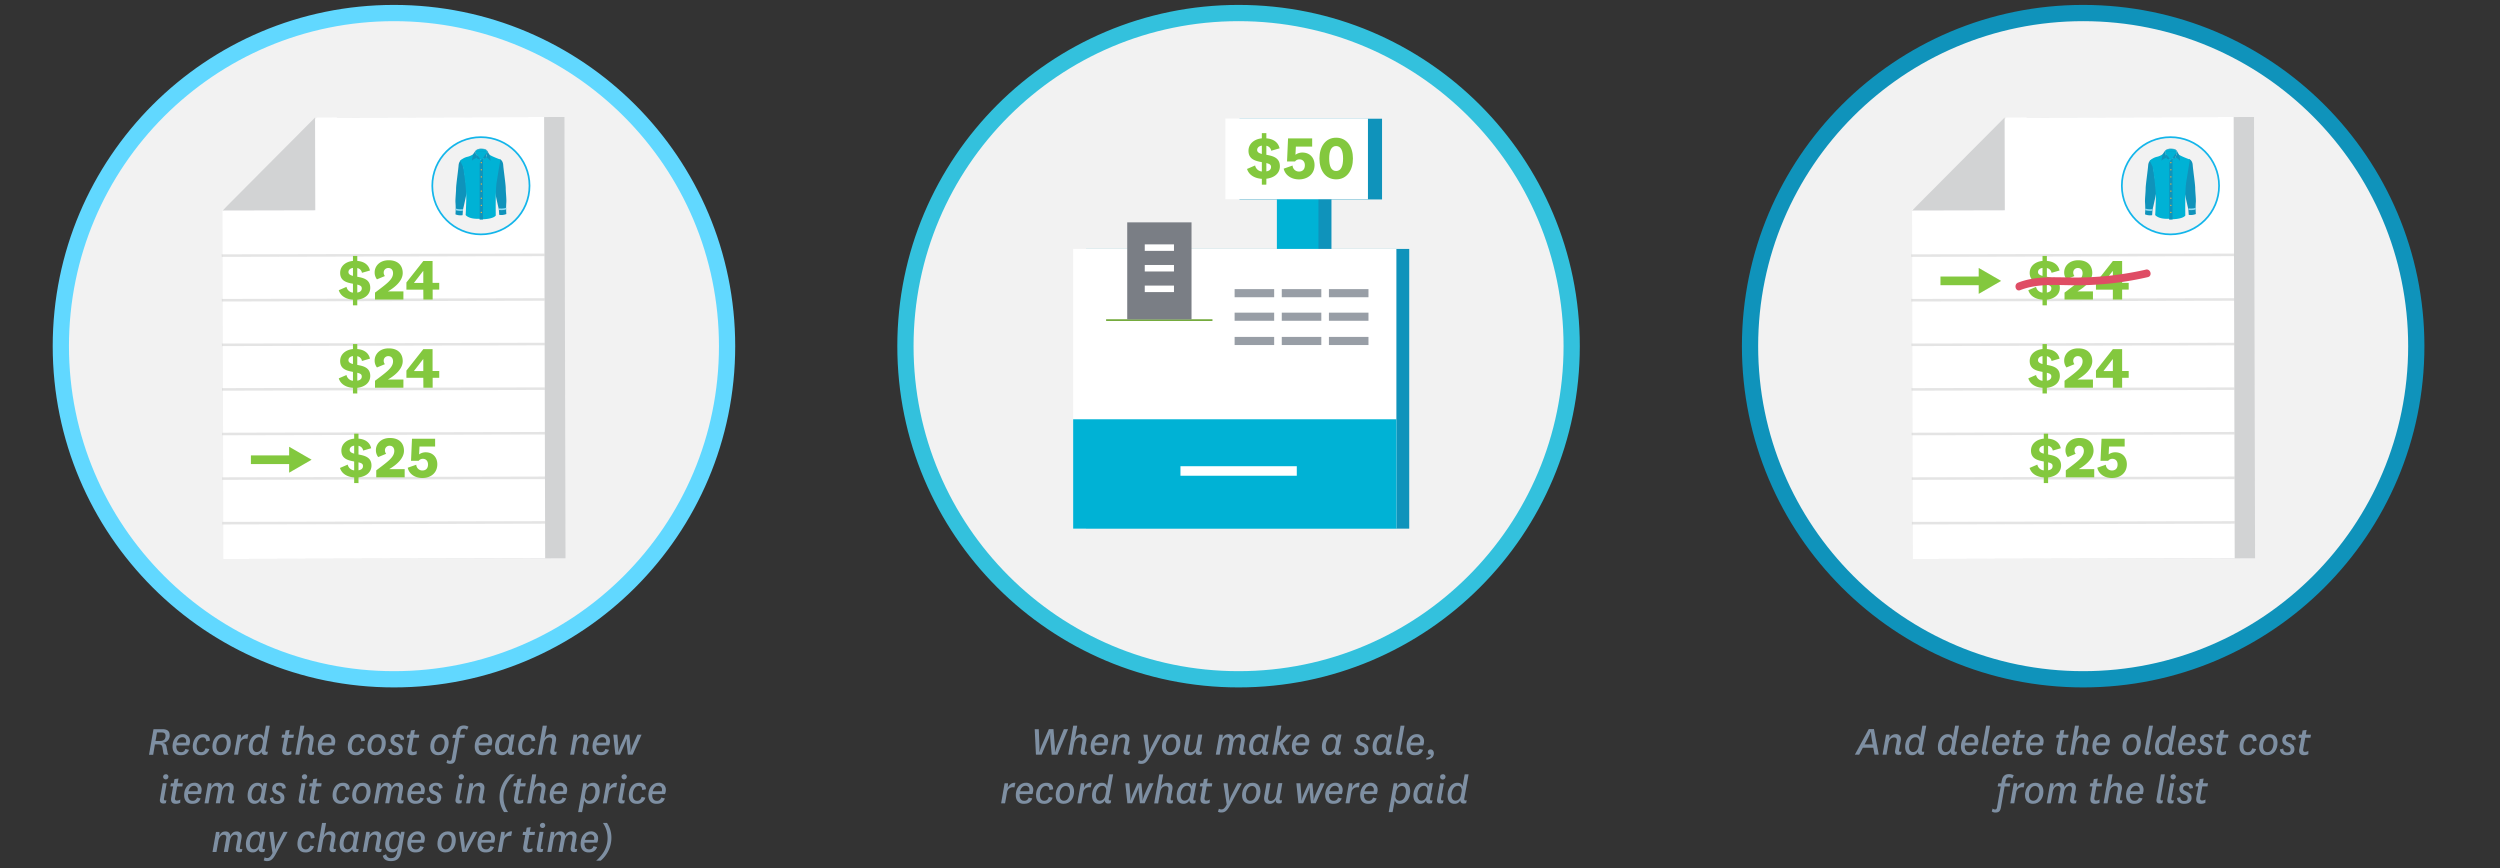 <svg id="Layer_1" data-name="Layer 1" xmlns="http://www.w3.org/2000/svg" viewBox="0 0 1440 500"><rect x="0" y="0" width="1440" height="500" fill="#333333" stroke="none"/><defs><style>.cls-1{fill:#7e8fa2;}.cls-13,.cls-14,.cls-2,.cls-7{fill:#f2f2f2;}.cls-2{stroke:#0f93bb;}.cls-11,.cls-13,.cls-14,.cls-15,.cls-17,.cls-18,.cls-2,.cls-5,.cls-7{stroke-miterlimit:10;}.cls-13,.cls-14,.cls-2{stroke-width:9.36px;}.cls-3{fill:#d2d3d4;}.cls-15,.cls-4{fill:#fff;}.cls-17,.cls-18,.cls-5{fill:none;}.cls-5{stroke:#cbcbcb;stroke-width:1.47px;opacity:0.5;}.cls-6{fill:#83c83e;}.cls-7{stroke:#13b5ea;}.cls-8{fill:#00b2d5;}.cls-11,.cls-9{fill:#0f93bb;}.cls-10{fill:#ffb73a;}.cls-11{stroke:#90dcf5;stroke-width:0.92px;}.cls-12{fill:#df4d65;}.cls-13{stroke:#61d8ff;}.cls-14{stroke:#33c1dd;}.cls-15{stroke:#6aa42f;stroke-width:0.94px;}.cls-16{fill:#7a7e85;}.cls-17{stroke:#fff;stroke-width:3.74px;}.cls-18{stroke:#989ea6;stroke-width:4.68px;}</style></defs><title>c4-4</title><path class="cls-1" d="M94.58,434.7a2.84,2.84,0,0,1-.55-1.37l-.42-2.55c-.28-1.7-.9-2-2.45-2H89.23l-1,6H85.83L88.41,420h5c3.2,0,4.32,1.27,4.32,3.57a4.11,4.11,0,0,1-4,4.28v.1c1.37.2,1.92.77,2.2,2.32l.52,2.9a3.61,3.61,0,0,0,.63,1.55Zm-5-7.9h2.65c1.83,0,3.13-.82,3.13-2.9,0-1.32-.63-2-2.3-2H90.43Z"/><path class="cls-1" d="M106.76,431.38l2.1.52c-.83,2.35-2.45,3.1-4.9,3.1-2.9,0-4.57-1.95-4.57-4.92,0-4.68,2.89-7.2,5.77-7.2a3.91,3.91,0,0,1,4.27,4.15,5.86,5.86,0,0,1-.5,2.37h-7.32c-.2,1.93.52,3.85,2.55,3.85A2.35,2.35,0,0,0,106.76,431.38Zm.32-3.6a2.17,2.17,0,0,0,.13-.8,2.09,2.09,0,0,0-2.15-2.35c-1.75,0-2.78,1.47-3.2,3.15Z"/><path class="cls-1" d="M120.58,431.45a4.76,4.76,0,0,1-5,3.55c-2.7,0-4.53-1.75-4.53-4.87,0-3.68,2-7.25,6-7.25,2.68,0,3.85,1.5,3.85,3.77l-2.15.38c0-1.33-.5-2.3-2-2.3-2.25,0-3.47,2.67-3.47,5.15,0,2.25,1,3.37,2.5,3.37s2.17-.87,2.6-2.22Z"/><path class="cls-1" d="M132.93,427.85c0,3.83-2.12,7.15-6,7.15-2.68,0-4.58-1.72-4.58-4.9,0-3.82,2.1-7.22,6-7.22C131.26,422.88,132.93,424.78,132.93,427.85Zm-8.32,2.08c0,2.17,1,3.32,2.55,3.32,2.17,0,3.45-2.52,3.45-5.3,0-2.05-.9-3.22-2.5-3.22C125.93,424.73,124.61,427.18,124.61,429.93Z"/><path class="cls-1" d="M142.48,425.6a3.36,3.36,0,0,0-4.25,2.65l-1.12,6.45h-2.27l2-11.55h2l-.2,2.73c.8-1.88,2.55-3.28,4.43-2.95Z"/><path class="cls-1" d="M152.93,431.93c-.1.57-.05,1.12.68,1.12a3.34,3.34,0,0,0,.72-.12L154,434.6a3.94,3.94,0,0,1-1.35.23,1.8,1.8,0,0,1-2-2.05,3.4,3.4,0,0,1-3.47,2.22c-2.3,0-3.87-1.7-3.87-4.72,0-3.95,2.22-7.4,5.64-7.4,1.6,0,2.7.67,2.95,2.22l1.25-7.1h2.25Zm-1.55-4c.28-1.6-.35-3.28-2.1-3.28-2.22,0-3.74,2.35-3.74,5.43,0,1.77.77,3.1,2.32,3.1s2.8-1.23,3.15-3.28Z"/><path class="cls-1" d="M167.81,434.4a5.34,5.34,0,0,1-2.48.6c-2.07,0-3.17-1.1-2.7-3.7l1.1-6.35h-1.6l.33-1.8h1.62l.43-2.42,2.3-.3-.48,2.72h3L169,425h-3l-1.15,6.5c-.22,1.18.28,1.63,1,1.63a3.82,3.82,0,0,0,1.95-.58Z"/><path class="cls-1" d="M179.63,431.93c-.1.57,0,1.12.68,1.12a3.34,3.34,0,0,0,.72-.12l-.32,1.67a3.94,3.94,0,0,1-1.35.23c-1.73,0-2.33-1-2-2.68l.93-5.2c.25-1.3-.15-2.17-1.5-2.17-1.2,0-2.83.87-3.3,3.65l-1.1,6.27h-2.28L173,418h2.33L174,425.5a3.92,3.92,0,0,1,3.72-2.62,2.63,2.63,0,0,1,2.95,2.77,4.91,4.91,0,0,1-.1,1.1Z"/><path class="cls-1" d="M190.43,431.38l2.1.52c-.82,2.35-2.45,3.1-4.9,3.1-2.9,0-4.57-1.95-4.57-4.92,0-4.68,2.9-7.2,5.77-7.2a3.91,3.91,0,0,1,4.28,4.15,6,6,0,0,1-.5,2.37h-7.33c-.2,1.93.53,3.85,2.55,3.85A2.35,2.35,0,0,0,190.43,431.38Zm.33-3.6a2.16,2.16,0,0,0,.12-.8,2.09,2.09,0,0,0-2.15-2.35c-1.75,0-2.77,1.47-3.2,3.15Z"/><path class="cls-1" d="M209.86,431.45a4.78,4.78,0,0,1-5,3.55c-2.7,0-4.52-1.75-4.52-4.87,0-3.68,2-7.25,6-7.25,2.67,0,3.85,1.5,3.85,3.77l-2.15.38c0-1.33-.5-2.3-1.95-2.3-2.25,0-3.48,2.67-3.48,5.15,0,2.25,1,3.37,2.5,3.37s2.18-.87,2.6-2.22Z"/><path class="cls-1" d="M222.21,427.85c0,3.83-2.13,7.15-6,7.15-2.67,0-4.57-1.72-4.57-4.9,0-3.82,2.1-7.22,6-7.22C220.53,422.88,222.21,424.78,222.21,427.85Zm-8.33,2.08c0,2.17,1,3.32,2.55,3.32,2.18,0,3.45-2.52,3.45-5.3,0-2.05-.9-3.22-2.5-3.22C215.21,424.73,213.88,427.18,213.88,429.93Z"/><path class="cls-1" d="M225.56,431.15a2,2,0,0,0,2.17,2.25c1.15,0,2-.37,2-1.62,0-1-.5-1.55-2-2.1-1.83-.65-2.78-1.6-2.78-3.33,0-2.32,1.83-3.47,4.15-3.47s3.68,1.07,3.68,3.07l-2,.33a1.62,1.62,0,0,0-1.8-1.78c-1.13,0-1.88.58-1.88,1.58,0,.8.38,1.25,2.15,1.95,2,.8,2.73,1.8,2.73,3.55,0,2.37-1.75,3.42-4.25,3.42s-4-1.22-4.1-3.35Z"/><path class="cls-1" d="M240,434.4a5.34,5.34,0,0,1-2.48.6c-2.07,0-3.17-1.1-2.7-3.7l1.1-6.35h-1.6l.33-1.8h1.62l.43-2.42,2.3-.3-.48,2.72h3l-.33,1.8h-3l-1.15,6.5c-.22,1.18.28,1.63,1,1.63a3.82,3.82,0,0,0,2-.58Z"/><path class="cls-1" d="M258.43,427.85c0,3.83-2.13,7.15-6,7.15-2.68,0-4.58-1.72-4.58-4.9,0-3.82,2.1-7.22,6-7.22C256.75,422.88,258.43,424.78,258.43,427.85Zm-8.32,2.08c0,2.17,1,3.32,2.55,3.32,2.17,0,3.44-2.52,3.44-5.3,0-2.05-.89-3.22-2.49-3.22C251.43,424.73,250.11,427.18,250.11,429.93Z"/><path class="cls-1" d="M262.36,425h-1.78l.35-1.8h1.73l.27-1.47c.53-2.85,2.08-3.85,4.2-3.85a5.38,5.38,0,0,1,2.72.7L269,420.4a3,3,0,0,0-1.82-.67c-1.15,0-1.75.52-2,1.95l-.27,1.47h2.92l-.33,1.8h-2.92l-2.12,12.17c-.43,2.3-1.45,2.85-3.15,2.85a3.48,3.48,0,0,1-2.13-.62l.5-1.73a2.07,2.07,0,0,0,1.35.58c.65,0,1-.25,1.18-1.15Z"/><path class="cls-1" d="M280.83,431.38l2.1.52c-.83,2.35-2.45,3.1-4.9,3.1-2.9,0-4.57-1.95-4.57-4.92,0-4.68,2.89-7.2,5.77-7.2A3.91,3.91,0,0,1,283.5,427a5.86,5.86,0,0,1-.5,2.37h-7.32c-.2,1.93.53,3.85,2.55,3.85A2.35,2.35,0,0,0,280.83,431.38Zm.32-3.6a2.17,2.17,0,0,0,.13-.8,2.09,2.09,0,0,0-2.15-2.35c-1.75,0-2.78,1.47-3.2,3.15Z"/><path class="cls-1" d="M294.78,431.93c-.1.57-.08,1.12.65,1.12a3.39,3.39,0,0,0,.75-.12l-.33,1.67a4,4,0,0,1-1.35.23,1.78,1.78,0,0,1-2-2.05A3.55,3.55,0,0,1,289,435c-2.3,0-3.87-1.7-3.87-4.72,0-3.95,2.22-7.4,5.62-7.4,1.62,0,2.7.67,3,2.22l.65-2h1.95Zm-1.58-4c.28-1.63-.32-3.3-2.05-3.3-2.2,0-3.72,2.35-3.72,5.42,0,1.8.77,3.13,2.32,3.13s2.75-1.28,3.1-3.3Z"/><path class="cls-1" d="M308,431.45a4.76,4.76,0,0,1-5,3.55c-2.7,0-4.53-1.75-4.53-4.87,0-3.68,2-7.25,6-7.25,2.68,0,3.85,1.5,3.85,3.77l-2.15.38c0-1.33-.5-2.3-1.95-2.3-2.25,0-3.47,2.67-3.47,5.15,0,2.25,1,3.37,2.5,3.37s2.17-.87,2.6-2.22Z"/><path class="cls-1" d="M319.3,431.93c-.1.57-.05,1.12.68,1.12a3.34,3.34,0,0,0,.72-.12l-.32,1.67a3.94,3.94,0,0,1-1.35.23c-1.73,0-2.33-1-2-2.68l.93-5.2c.25-1.3-.15-2.17-1.5-2.17s-2.83.87-3.3,3.65L312,434.7h-2.28l2.9-16.7H315l-1.35,7.5a3.92,3.92,0,0,1,3.72-2.62,2.63,2.63,0,0,1,2.95,2.77,4.91,4.91,0,0,1-.1,1.1Z"/><path class="cls-1" d="M337.88,431.93c-.1.57-.05,1.12.67,1.12a3.42,3.42,0,0,0,.73-.12L339,434.6a3.9,3.9,0,0,1-1.35.23c-1.72,0-2.32-1-2-2.68l.92-5.2c.25-1.3-.15-2.17-1.5-2.17-1.2,0-2.82.87-3.3,3.65l-1.1,6.27h-2.27l2-11.55h2l-.13,2.35a3.94,3.94,0,0,1,3.73-2.62,2.64,2.64,0,0,1,2.95,2.77,4.91,4.91,0,0,1-.1,1.1Z"/><path class="cls-1" d="M348.68,431.38l2.1.52c-.83,2.35-2.45,3.1-4.9,3.1-2.9,0-4.58-1.95-4.58-4.92,0-4.68,2.9-7.2,5.78-7.2a3.91,3.91,0,0,1,4.27,4.15,5.86,5.86,0,0,1-.5,2.37h-7.32c-.2,1.93.52,3.85,2.55,3.85A2.35,2.35,0,0,0,348.68,431.38Zm.32-3.6a2.17,2.17,0,0,0,.13-.8,2.09,2.09,0,0,0-2.15-2.35c-1.75,0-2.78,1.47-3.2,3.15Z"/><path class="cls-1" d="M363.08,429.2a19.52,19.52,0,0,1,.07,3.9h.1a21.55,21.55,0,0,1,1.3-3.9l2.62-6.05h2.38l-5.17,11.55h-2.7l-.63-5.47a22.43,22.43,0,0,1-.07-3.65h-.1a29,29,0,0,1-1.35,3.65l-2.38,5.47h-2.7l-1.2-11.55h2.33l.5,6.05a25.33,25.33,0,0,1,.1,3.9h.1a23.24,23.24,0,0,1,1.35-3.92l2.7-6h2.2Z"/><path class="cls-1" d="M94.46,459.93c-.1.57,0,1.12.67,1.12a3.42,3.42,0,0,0,.73-.12l-.33,1.67a3.9,3.9,0,0,1-1.35.23c-1.72,0-2.32-1-2-2.68l1.57-9H96Zm1-14a1.48,1.48,0,0,1,1.55,1.5,1.52,1.52,0,0,1-1.55,1.5,1.49,1.49,0,0,1-1.5-1.5A1.46,1.46,0,0,1,95.43,446Z"/><path class="cls-1" d="M103.81,462.4a5.34,5.34,0,0,1-2.48.6c-2.07,0-3.17-1.1-2.7-3.7l1.1-6.35h-1.6l.33-1.8h1.62l.43-2.42,2.3-.3-.48,2.72h3L105,453h-3l-1.15,6.5c-.22,1.18.28,1.63,1,1.63a3.82,3.82,0,0,0,2-.58Z"/><path class="cls-1" d="M113.45,459.38l2.1.52c-.82,2.35-2.45,3.1-4.89,3.1-2.9,0-4.58-1.95-4.58-4.92,0-4.68,2.9-7.2,5.77-7.2a3.91,3.91,0,0,1,4.28,4.15,6,6,0,0,1-.5,2.37h-7.32c-.2,1.93.52,3.85,2.55,3.85A2.34,2.34,0,0,0,113.45,459.38Zm.33-3.6a2.16,2.16,0,0,0,.12-.8,2.08,2.08,0,0,0-2.14-2.35c-1.75,0-2.78,1.47-3.2,3.15Z"/><path class="cls-1" d="M124.3,462.7l1.38-7.75c.22-1.3-.15-2.17-1.48-2.17-1.07,0-2.57.87-3,3.65l-1.1,6.27h-2.28l2-11.55h2l-.12,2.35c.8-1.7,1.69-2.62,3.57-2.62a2.59,2.59,0,0,1,2.8,2.8c.75-1.83,1.85-2.8,3.72-2.8a2.58,2.58,0,0,1,2.8,2.77,7,7,0,0,1-.07,1.1l-.9,5.18c-.1.57-.08,1.12.65,1.12a3.39,3.39,0,0,0,.75-.12l-.33,1.67a4,4,0,0,1-1.35.23c-1.75,0-2.32-1-2-2.68l.92-5.2c.23-1.3-.15-2.17-1.47-2.17-1.08,0-2.58.87-3,3.65l-1.1,6.27Z"/><path class="cls-1" d="M152.23,459.93c-.1.57-.08,1.12.65,1.12a3.39,3.39,0,0,0,.75-.12l-.33,1.67a4,4,0,0,1-1.35.23,1.78,1.78,0,0,1-2-2.05,3.55,3.55,0,0,1-3.45,2.22c-2.3,0-3.87-1.7-3.87-4.72,0-3.95,2.22-7.4,5.62-7.4,1.62,0,2.7.67,3,2.22l.65-2h1.95Zm-1.58-4c.28-1.63-.32-3.3-2.05-3.3-2.19,0-3.72,2.35-3.72,5.42,0,1.8.78,3.13,2.33,3.13s2.74-1.28,3.09-3.3Z"/><path class="cls-1" d="M157.41,459.15a2,2,0,0,0,2.17,2.25c1.15,0,2-.37,2-1.62,0-1-.5-1.55-2-2.1-1.82-.65-2.77-1.6-2.77-3.33,0-2.32,1.83-3.47,4.15-3.47S164.6,452,164.6,454l-2,.33a1.61,1.61,0,0,0-1.8-1.78c-1.12,0-1.87.58-1.87,1.58,0,.8.37,1.25,2.15,1.95,2,.8,2.72,1.8,2.72,3.55,0,2.37-1.75,3.42-4.25,3.42s-4-1.22-4.09-3.35Z"/><path class="cls-1" d="M174.38,459.93c-.1.57,0,1.12.67,1.12a3.42,3.42,0,0,0,.73-.12l-.33,1.67a3.9,3.9,0,0,1-1.35.23c-1.72,0-2.32-1-2-2.68l1.57-9h2.28Zm1-14a1.48,1.48,0,0,1,1.55,1.5,1.52,1.52,0,0,1-1.55,1.5,1.49,1.49,0,0,1-1.5-1.5A1.46,1.46,0,0,1,175.35,446Z"/><path class="cls-1" d="M183.73,462.4a5.34,5.34,0,0,1-2.48.6c-2.07,0-3.17-1.1-2.7-3.7l1.1-6.35h-1.6l.33-1.8H180l.43-2.42,2.3-.3-.48,2.72h3L185,453h-3l-1.15,6.5c-.22,1.18.28,1.63,1,1.63a3.82,3.82,0,0,0,1.95-.58Z"/><path class="cls-1" d="M201.1,459.45a4.76,4.76,0,0,1-5,3.55c-2.7,0-4.53-1.75-4.53-4.87,0-3.68,2-7.25,6-7.25,2.68,0,3.85,1.5,3.85,3.77l-2.15.38c0-1.33-.5-2.3-2-2.3-2.25,0-3.47,2.67-3.47,5.15,0,2.25,1,3.37,2.5,3.37s2.17-.87,2.6-2.22Z"/><path class="cls-1" d="M213.45,455.85c0,3.83-2.12,7.15-6,7.15-2.68,0-4.58-1.72-4.58-4.9,0-3.82,2.1-7.22,6.05-7.22C211.78,450.88,213.45,452.78,213.45,455.85Zm-8.32,2.08c0,2.17,1,3.32,2.55,3.32,2.17,0,3.45-2.52,3.45-5.3,0-2.05-.9-3.22-2.5-3.22C206.45,452.73,205.13,455.18,205.13,457.93Z"/><path class="cls-1" d="M221.88,462.7l1.37-7.75c.23-1.3-.15-2.17-1.47-2.17-1.08,0-2.58.87-3.05,3.65l-1.1,6.27h-2.28l2-11.55h2l-.12,2.35c.8-1.7,1.7-2.62,3.57-2.62a2.59,2.59,0,0,1,2.8,2.8c.75-1.83,1.85-2.8,3.73-2.8a2.58,2.58,0,0,1,2.8,2.77,6.1,6.1,0,0,1-.08,1.1l-.9,5.18c-.1.57-.07,1.12.65,1.12a3.3,3.3,0,0,0,.75-.12l-.33,1.67a3.93,3.93,0,0,1-1.34.23c-1.75,0-2.33-1-2-2.68l.93-5.2c.22-1.3-.15-2.17-1.48-2.17-1.07,0-2.57.87-3.05,3.65l-1.1,6.27Z"/><path class="cls-1" d="M242,459.38l2.1.52c-.82,2.35-2.45,3.1-4.9,3.1-2.9,0-4.57-1.95-4.57-4.92,0-4.68,2.9-7.2,5.77-7.2a3.91,3.91,0,0,1,4.28,4.15,6,6,0,0,1-.5,2.37H236.8c-.2,1.93.53,3.85,2.55,3.85A2.35,2.35,0,0,0,242,459.38Zm.33-3.6a2.16,2.16,0,0,0,.12-.8,2.09,2.09,0,0,0-2.15-2.35c-1.75,0-2.77,1.47-3.2,3.15Z"/><path class="cls-1" d="M247.73,459.15a2,2,0,0,0,2.17,2.25c1.15,0,2-.37,2-1.62,0-1-.5-1.55-2-2.1-1.83-.65-2.78-1.6-2.78-3.33,0-2.32,1.83-3.47,4.15-3.47s3.68,1.07,3.68,3.07l-2.05.33a1.62,1.62,0,0,0-1.8-1.78c-1.13,0-1.88.58-1.88,1.58,0,.8.38,1.25,2.15,1.95,2,.8,2.73,1.8,2.73,3.55,0,2.37-1.75,3.42-4.25,3.42s-4.05-1.22-4.1-3.35Z"/><path class="cls-1" d="M264.7,459.93c-.1.57-.05,1.12.68,1.12a3.34,3.34,0,0,0,.72-.12l-.32,1.67a3.94,3.94,0,0,1-1.35.23c-1.73,0-2.33-1-2-2.68l1.58-9h2.27Zm1-14a1.48,1.48,0,0,1,1.55,1.5,1.52,1.52,0,0,1-1.55,1.5,1.49,1.49,0,0,1-1.5-1.5A1.46,1.46,0,0,1,265.68,446Z"/><path class="cls-1" d="M278,459.93c-.09.57-.05,1.12.68,1.12a3.52,3.52,0,0,0,.73-.12l-.33,1.67a3.94,3.94,0,0,1-1.35.23c-1.72,0-2.32-1-2-2.68l.92-5.2c.25-1.3-.15-2.17-1.5-2.17s-2.82.87-3.3,3.65l-1.1,6.27h-2.27l2-11.55h2l-.13,2.35a3.94,3.94,0,0,1,3.73-2.62,2.63,2.63,0,0,1,2.94,2.77,5.44,5.44,0,0,1-.09,1.1Z"/><path class="cls-1" d="M292.65,467.75h-2.32a15.13,15.13,0,0,1-2.58-8.6A17.34,17.34,0,0,1,293.92,446h2.6c-3.49,3.15-6.54,7.1-6.54,13.08A15.26,15.26,0,0,0,292.65,467.75Z"/><path class="cls-1" d="M301.35,462.4a5.33,5.33,0,0,1-2.47.6c-2.08,0-3.18-1.1-2.7-3.7l1.1-6.35h-1.6l.32-1.8h1.63l.42-2.42,2.3-.3-.47,2.72h3l-.33,1.8h-3l-1.15,6.5c-.23,1.18.27,1.63,1,1.63a3.77,3.77,0,0,0,2-.58Z"/><path class="cls-1" d="M313.17,459.93c-.1.57-.05,1.12.68,1.12a3.34,3.34,0,0,0,.72-.12l-.32,1.67a3.94,3.94,0,0,1-1.35.23c-1.73,0-2.33-1-2-2.68l.93-5.2c.25-1.3-.15-2.17-1.5-2.17s-2.83.87-3.3,3.65l-1.1,6.27h-2.27l2.89-16.7h2.33l-1.35,7.5a3.92,3.92,0,0,1,3.72-2.62,2.63,2.63,0,0,1,2.95,2.77,4.91,4.91,0,0,1-.1,1.1Z"/><path class="cls-1" d="M324,459.38l2.1.52c-.82,2.35-2.45,3.1-4.9,3.1-2.9,0-4.57-1.95-4.57-4.92,0-4.68,2.9-7.2,5.77-7.2a3.91,3.91,0,0,1,4.28,4.15,6,6,0,0,1-.5,2.37h-7.33c-.19,1.93.53,3.85,2.55,3.85A2.35,2.35,0,0,0,324,459.38Zm.33-3.6a2.16,2.16,0,0,0,.12-.8,2.09,2.09,0,0,0-2.15-2.35c-1.75,0-2.77,1.47-3.2,3.15Z"/><path class="cls-1" d="M335.27,467.77H333L336,451.15h2l-.15,2.23a4,4,0,0,1,3.78-2.5c2.37,0,3.8,1.65,3.8,4.77,0,4.13-2.2,7.35-5.78,7.35a2.88,2.88,0,0,1-3.07-2.15Zm1.68-9.59a2.41,2.41,0,0,0,2.32,3.05c2.33,0,3.68-2.53,3.68-5.5,0-1.88-.83-3-2.3-3s-3,1.33-3.33,3.4Z"/><path class="cls-1" d="M354.9,453.6a3.36,3.36,0,0,0-4.25,2.65l-1.13,6.45h-2.27l2-11.55h2l-.2,2.73c.8-1.88,2.55-3.28,4.42-2.95Z"/><path class="cls-1" d="M358.5,459.93c-.1.57-.05,1.12.67,1.12a3.42,3.42,0,0,0,.73-.12l-.33,1.67a3.9,3.9,0,0,1-1.35.23c-1.72,0-2.32-1-2-2.68l1.57-9h2.28Zm1-14a1.48,1.48,0,0,1,1.55,1.5,1.52,1.52,0,0,1-1.55,1.5,1.49,1.49,0,0,1-1.5-1.5A1.46,1.46,0,0,1,359.47,446Z"/><path class="cls-1" d="M371.72,459.45a4.76,4.76,0,0,1-5,3.55c-2.7,0-4.53-1.75-4.53-4.87,0-3.68,2-7.25,6-7.25,2.68,0,3.85,1.5,3.85,3.77l-2.15.38c0-1.33-.5-2.3-1.95-2.3-2.25,0-3.47,2.67-3.47,5.15,0,2.25.95,3.37,2.5,3.37s2.17-.87,2.6-2.22Z"/><path class="cls-1" d="M380.85,459.38l2.1.52c-.83,2.35-2.45,3.1-4.9,3.1-2.9,0-4.58-1.95-4.58-4.92,0-4.68,2.9-7.2,5.78-7.2a3.91,3.91,0,0,1,4.27,4.15,5.86,5.86,0,0,1-.5,2.37H375.7c-.2,1.93.52,3.85,2.55,3.85A2.35,2.35,0,0,0,380.85,459.38Zm.32-3.6a2.17,2.17,0,0,0,.13-.8,2.09,2.09,0,0,0-2.15-2.35c-1.75,0-2.78,1.47-3.2,3.15Z"/><path class="cls-1" d="M128.93,490.7,130.3,483c.23-1.3-.15-2.17-1.47-2.17-1.08,0-2.57.87-3.05,3.65l-1.1,6.27h-2.27l2-11.55h2l-.13,2.35c.8-1.7,1.7-2.62,3.57-2.62a2.59,2.59,0,0,1,2.8,2.8c.75-1.83,1.85-2.8,3.73-2.8a2.58,2.58,0,0,1,2.8,2.77,6.1,6.1,0,0,1-.08,1.1l-.9,5.18c-.1.57-.07,1.12.65,1.12a3.3,3.3,0,0,0,.75-.12l-.32,1.67a4,4,0,0,1-1.35.23c-1.75,0-2.33-1-2-2.68l.93-5.2c.22-1.3-.15-2.17-1.48-2.17-1.07,0-2.57.87-3,3.65l-1.1,6.27Z"/><path class="cls-1" d="M151.25,487.93c-.1.57-.07,1.12.65,1.12a3.3,3.3,0,0,0,.75-.12l-.32,1.67a4,4,0,0,1-1.35.23,1.77,1.77,0,0,1-2-2.05,3.55,3.55,0,0,1-3.45,2.22c-2.3,0-3.88-1.7-3.88-4.72,0-3.95,2.23-7.4,5.62-7.4,1.63,0,2.7.67,2.95,2.22l.65-2h2Zm-1.57-4c.27-1.63-.33-3.3-2.05-3.3-2.2,0-3.72,2.35-3.72,5.42,0,1.8.77,3.13,2.32,3.13s2.75-1.28,3.1-3.3Z"/><path class="cls-1" d="M158.21,485.63a23.26,23.26,0,0,1,.2,3.6h.09a17.9,17.9,0,0,1,1.46-3.6l3.29-6.48h2.4L158.78,492c-1.8,3.4-3.2,4-5,4a3.71,3.71,0,0,1-1.88-.45l.55-1.75a2.6,2.6,0,0,0,1.43.43c1.22,0,2.05-.8,3.07-2.82l-1.87-12.23h2.37Z"/><path class="cls-1" d="M180.85,487.45a4.76,4.76,0,0,1-5,3.55c-2.7,0-4.52-1.75-4.52-4.87,0-3.68,2-7.25,6-7.25,2.68,0,3.85,1.5,3.85,3.77l-2.15.38c0-1.33-.5-2.3-2-2.3-2.24,0-3.47,2.67-3.47,5.15,0,2.25,1,3.37,2.5,3.37s2.17-.87,2.6-2.22Z"/><path class="cls-1" d="M192.15,487.93c-.1.57-.05,1.12.68,1.12a3.34,3.34,0,0,0,.72-.12l-.32,1.67a3.94,3.94,0,0,1-1.35.23c-1.73,0-2.33-1-2-2.68l.93-5.2c.25-1.3-.15-2.17-1.5-2.17-1.2,0-2.82.87-3.3,3.65l-1.1,6.27h-2.27L185.5,474h2.33l-1.35,7.5a3.93,3.93,0,0,1,3.72-2.62,2.63,2.63,0,0,1,3,2.77,4.91,4.91,0,0,1-.1,1.1Z"/><path class="cls-1" d="M205.2,487.93c-.1.57-.07,1.12.65,1.12a3.3,3.3,0,0,0,.75-.12l-.32,1.67a4,4,0,0,1-1.35.23,1.78,1.78,0,0,1-2-2.05,3.54,3.54,0,0,1-3.44,2.22c-2.3,0-3.88-1.7-3.88-4.72,0-3.95,2.22-7.4,5.62-7.4,1.63,0,2.7.67,3,2.22l.65-2h1.95Zm-1.57-4c.27-1.63-.33-3.3-2-3.3-2.2,0-3.72,2.35-3.72,5.42,0,1.8.77,3.13,2.32,3.13s2.75-1.28,3.1-3.3Z"/><path class="cls-1" d="M218.48,487.93c-.1.57,0,1.12.67,1.12a3.42,3.42,0,0,0,.73-.12l-.33,1.67a3.9,3.9,0,0,1-1.35.23c-1.72,0-2.32-1-2-2.68l.92-5.2c.25-1.3-.15-2.17-1.5-2.17-1.2,0-2.82.87-3.3,3.65l-1.09,6.27h-2.28l2-11.55h2l-.13,2.35a3.94,3.94,0,0,1,3.73-2.62,2.64,2.64,0,0,1,2.95,2.77,4.91,4.91,0,0,1-.1,1.1Z"/><path class="cls-1" d="M231,491c-.63,3.37-2.35,5-5.85,5-3,0-4.32-1.35-4.65-3.1l1.93-.87a2.59,2.59,0,0,0,2.82,2.27c2.12,0,3.05-1.22,3.47-3.32l.43-2.17a3.36,3.36,0,0,1-3.35,2.15c-2.33,0-3.92-1.7-3.92-4.73,0-3.92,2.24-7.32,5.69-7.32,1.6,0,2.65.67,2.93,2.22l.62-2h1.95Zm-1-7.07c.28-1.6-.3-3.3-2.07-3.3-2.25,0-3.75,2.35-3.75,5.4,0,1.8.72,3.1,2.32,3.1s2.78-1.18,3.15-3.23Z"/><path class="cls-1" d="M242,487.38l2.1.52c-.82,2.35-2.45,3.1-4.9,3.1-2.9,0-4.57-1.95-4.57-4.92,0-4.68,2.9-7.2,5.77-7.2a3.91,3.91,0,0,1,4.28,4.15,6,6,0,0,1-.5,2.37h-7.33c-.2,1.93.53,3.85,2.55,3.85A2.35,2.35,0,0,0,242,487.38Zm.33-3.6a2.16,2.16,0,0,0,.12-.8,2.09,2.09,0,0,0-2.15-2.35c-1.75,0-2.77,1.47-3.2,3.15Z"/><path class="cls-1" d="M262.53,483.85c0,3.83-2.13,7.15-6,7.15-2.67,0-4.57-1.72-4.57-4.9,0-3.82,2.1-7.22,6.05-7.22C260.85,478.88,262.53,480.78,262.53,483.85Zm-8.33,2.08c0,2.17,1,3.32,2.55,3.32,2.18,0,3.45-2.52,3.45-5.3,0-2.05-.9-3.22-2.5-3.22C255.53,480.73,254.2,483.18,254.2,485.93Z"/><path class="cls-1" d="M264.43,479.15h2.32l.75,6.35a25.72,25.72,0,0,1,.23,3.68h.1a18.37,18.37,0,0,1,1.47-3.68l3.2-6.35H275l-6.22,11.55h-2.55Z"/><path class="cls-1" d="M282.43,487.38l2.1.52c-.83,2.35-2.45,3.1-4.9,3.1-2.9,0-4.58-1.95-4.58-4.92,0-4.68,2.9-7.2,5.78-7.2A3.91,3.91,0,0,1,285.1,483a5.86,5.86,0,0,1-.5,2.37h-7.32c-.2,1.93.52,3.85,2.55,3.85A2.35,2.35,0,0,0,282.43,487.38Zm.32-3.6a2.17,2.17,0,0,0,.13-.8,2.09,2.09,0,0,0-2.15-2.35c-1.75,0-2.78,1.47-3.2,3.15Z"/><path class="cls-1" d="M294.4,481.6a3.36,3.36,0,0,0-4.25,2.65L289,490.7h-2.28l2-11.55h2l-.2,2.73c.8-1.88,2.55-3.28,4.43-2.95Z"/><path class="cls-1" d="M306.63,490.4a5.34,5.34,0,0,1-2.48.6c-2.07,0-3.17-1.1-2.7-3.7l1.1-6.35H301l.33-1.8h1.62l.43-2.42,2.3-.3-.48,2.72h3l-.32,1.8h-3l-1.15,6.5c-.22,1.18.28,1.63,1,1.63a3.82,3.82,0,0,0,1.95-.58Z"/><path class="cls-1" d="M311.5,487.93c-.1.57-.05,1.12.67,1.12a3.32,3.32,0,0,0,.73-.12l-.32,1.67a4,4,0,0,1-1.35.23c-1.73,0-2.33-1-2-2.68l1.58-9h2.27Zm1-14a1.48,1.48,0,0,1,1.55,1.5,1.51,1.51,0,0,1-1.55,1.5,1.48,1.48,0,0,1-1.49-1.5A1.45,1.45,0,0,1,312.47,474Z"/><path class="cls-1" d="M321.75,490.7l1.37-7.75c.23-1.3-.15-2.17-1.47-2.17-1.07,0-2.57.87-3,3.65l-1.1,6.27h-2.27l2-11.55h2l-.13,2.35c.8-1.7,1.7-2.62,3.57-2.62a2.59,2.59,0,0,1,2.8,2.8c.75-1.83,1.85-2.8,3.73-2.8a2.58,2.58,0,0,1,2.8,2.77,6.1,6.1,0,0,1-.08,1.1l-.9,5.18c-.1.57-.07,1.12.65,1.12a3.3,3.3,0,0,0,.75-.12l-.32,1.67a4,4,0,0,1-1.35.23c-1.75,0-2.33-1-2-2.68l.93-5.2c.22-1.3-.15-2.17-1.48-2.17-1.07,0-2.57.87-3.05,3.65L324,490.7Z"/><path class="cls-1" d="M341.82,487.38l2.1.52c-.82,2.35-2.45,3.1-4.9,3.1-2.89,0-4.57-1.95-4.57-4.92,0-4.68,2.9-7.2,5.77-7.2A3.91,3.91,0,0,1,344.5,483a6,6,0,0,1-.5,2.37h-7.33c-.19,1.93.53,3.85,2.55,3.85A2.35,2.35,0,0,0,341.82,487.38Zm.33-3.6a2.16,2.16,0,0,0,.12-.8,2.09,2.09,0,0,0-2.15-2.35c-1.74,0-2.77,1.47-3.2,3.15Z"/><path class="cls-1" d="M347.27,474h2.35a15.29,15.29,0,0,1,2.55,8.6A17.32,17.32,0,0,1,346,495.75h-2.6c3.5-3.15,6.57-7.1,6.57-13.07A15.1,15.1,0,0,0,347.27,474Z"/><path class="cls-1" d="M607.52,429.2a32.88,32.88,0,0,1,.12,4h.1a36.4,36.4,0,0,1,1.33-3.95l3.7-9.25h2.45l-6.15,14.72h-3.28L605,426a21.9,21.9,0,0,1,0-3.9H605a24,24,0,0,1-1.32,3.9l-3.73,8.67H596.7L596,420h2.33l.37,9.17c.08,2.28,0,4,0,4h.1a21.71,21.71,0,0,1,1.35-4l4-9.2h2.65Z"/><path class="cls-1" d="M624.79,431.93c-.09.57,0,1.12.68,1.12a3.52,3.52,0,0,0,.73-.12l-.33,1.67a3.9,3.9,0,0,1-1.35.23c-1.72,0-2.32-1-2-2.68l.92-5.2c.25-1.3-.15-2.17-1.5-2.17-1.2,0-2.82.87-3.3,3.65l-1.1,6.27h-2.27l2.9-16.7h2.32l-1.35,7.5a3.94,3.94,0,0,1,3.73-2.62,2.63,2.63,0,0,1,2.94,2.77,5.44,5.44,0,0,1-.09,1.1Z"/><path class="cls-1" d="M635.6,431.38l2.1.52c-.83,2.35-2.45,3.1-4.9,3.1-2.9,0-4.58-1.95-4.58-4.92,0-4.68,2.9-7.2,5.78-7.2a3.91,3.91,0,0,1,4.27,4.15,5.86,5.86,0,0,1-.5,2.37h-7.32c-.2,1.93.52,3.85,2.55,3.85A2.35,2.35,0,0,0,635.6,431.38Zm.32-3.6a2.17,2.17,0,0,0,.13-.8,2.09,2.09,0,0,0-2.15-2.35c-1.75,0-2.78,1.47-3.2,3.15Z"/><path class="cls-1" d="M649.47,431.93c-.1.57-.05,1.12.67,1.12a3.42,3.42,0,0,0,.73-.12l-.33,1.67a3.89,3.89,0,0,1-1.34.23c-1.73,0-2.33-1-2-2.68l.93-5.2c.25-1.3-.15-2.17-1.5-2.17s-2.83.87-3.3,3.65l-1.1,6.27h-2.28l2-11.55h2l-.12,2.35a3.92,3.92,0,0,1,3.72-2.62,2.64,2.64,0,0,1,3,2.77,4.91,4.91,0,0,1-.1,1.1Z"/><path class="cls-1" d="M661.72,429.63a21.78,21.78,0,0,1,.2,3.6h.1a17.42,17.42,0,0,1,1.45-3.6l3.3-6.48h2.4L662.3,436c-1.8,3.4-3.2,4-5,4a3.67,3.67,0,0,1-1.87-.45l.55-1.75a2.59,2.59,0,0,0,1.42.43c1.23,0,2.05-.8,3.08-2.82l-1.88-12.23H661Z"/><path class="cls-1" d="M679.87,427.85c0,3.83-2.12,7.15-6,7.15-2.68,0-4.58-1.72-4.58-4.9,0-3.82,2.1-7.22,6.05-7.22C678.2,422.88,679.87,424.78,679.87,427.85Zm-8.32,2.08c0,2.17,1,3.32,2.55,3.32,2.17,0,3.44-2.52,3.44-5.3,0-2.05-.89-3.22-2.49-3.22C672.87,424.73,671.55,427.18,671.55,429.93Z"/><path class="cls-1" d="M685.12,435c-2.45,0-3.45-1.6-3-4.35l1.3-7.5h2.27l-1.35,7.78c-.27,1.52.28,2.4,1.53,2.4s2.77-1.13,3.14-3.23l1.21-7h2.27L691,431.93c-.1.57-.05,1.12.67,1.12a3.42,3.42,0,0,0,.73-.12L692,434.6a4,4,0,0,1-1.34.23c-1.6,0-2.08-.83-1.93-2.3A3.56,3.56,0,0,1,685.12,435Z"/><path class="cls-1" d="M706.82,434.7l1.37-7.75c.23-1.3-.15-2.17-1.47-2.17-1.07,0-2.57.87-3.05,3.65l-1.1,6.27H700.3l2-11.55h2l-.13,2.35c.8-1.7,1.7-2.62,3.57-2.62a2.59,2.59,0,0,1,2.8,2.8c.75-1.83,1.85-2.8,3.73-2.8a2.58,2.58,0,0,1,2.8,2.77,6.1,6.1,0,0,1-.08,1.1l-.9,5.18c-.1.57-.07,1.12.65,1.12a3.3,3.3,0,0,0,.75-.12l-.32,1.67a4,4,0,0,1-1.35.23c-1.75,0-2.33-1-2-2.68l.93-5.2c.22-1.3-.15-2.17-1.48-2.17-1.07,0-2.57.87-3,3.65l-1.1,6.27Z"/><path class="cls-1" d="M729.14,431.93c-.1.57-.07,1.12.65,1.12a3.3,3.3,0,0,0,.75-.12l-.32,1.67a4,4,0,0,1-1.35.23,1.78,1.78,0,0,1-2-2.05A3.54,3.54,0,0,1,723.4,435c-2.3,0-3.88-1.7-3.88-4.72,0-3.95,2.23-7.4,5.62-7.4,1.63,0,2.7.67,3,2.22l.65-2h2Zm-1.57-4c.27-1.63-.33-3.3-2.05-3.3-2.2,0-3.72,2.35-3.72,5.42,0,1.8.77,3.13,2.32,3.13s2.75-1.28,3.1-3.3Z"/><path class="cls-1" d="M736.82,429.18h-.7l-1,5.52h-2.28l2.92-16.7h2.3l-1.67,9.5H737l4.1-4.35h2.77l-5.05,5.13,1.88,3.9c.47.95,1,1,2.07.7l-.35,1.72a4.45,4.45,0,0,1-1.42.23,2.1,2.1,0,0,1-2.08-1.35Z"/><path class="cls-1" d="M751.49,431.38l2.1.52c-.82,2.35-2.45,3.1-4.9,3.1-2.9,0-4.57-1.95-4.57-4.92,0-4.68,2.9-7.2,5.77-7.2a3.91,3.91,0,0,1,4.28,4.15,6,6,0,0,1-.5,2.37h-7.33c-.19,1.93.53,3.85,2.55,3.85A2.35,2.35,0,0,0,751.49,431.38Zm.33-3.6a2.16,2.16,0,0,0,.12-.8,2.09,2.09,0,0,0-2.15-2.35c-1.75,0-2.77,1.47-3.2,3.15Z"/><path class="cls-1" d="M771,431.93c-.1.57-.07,1.12.65,1.12a3.3,3.3,0,0,0,.75-.12l-.32,1.67a4,4,0,0,1-1.35.23,1.78,1.78,0,0,1-2-2.05,3.54,3.54,0,0,1-3.45,2.22c-2.3,0-3.87-1.7-3.87-4.72,0-3.95,2.22-7.4,5.62-7.4,1.63,0,2.7.67,3,2.22l.65-2h2Zm-1.57-4c.27-1.63-.33-3.3-2.05-3.3-2.2,0-3.73,2.35-3.73,5.42,0,1.8.78,3.13,2.33,3.13s2.75-1.28,3.1-3.3Z"/><path class="cls-1" d="M781.82,431.15A2,2,0,0,0,784,433.4c1.15,0,2-.37,2-1.62,0-1-.5-1.55-2-2.1-1.83-.65-2.78-1.6-2.78-3.33,0-2.32,1.83-3.47,4.15-3.47S789,424,789,426l-2,.33a1.62,1.62,0,0,0-1.8-1.78c-1.13,0-1.88.58-1.88,1.58,0,.8.38,1.25,2.15,1.95,2,.8,2.73,1.8,2.73,3.55,0,2.37-1.75,3.42-4.25,3.42s-4-1.22-4.1-3.35Z"/><path class="cls-1" d="M800.22,431.93c-.1.57-.08,1.12.65,1.12a3.39,3.39,0,0,0,.75-.12l-.33,1.67a4,4,0,0,1-1.35.23,1.78,1.78,0,0,1-2-2.05,3.55,3.55,0,0,1-3.45,2.22c-2.3,0-3.88-1.7-3.88-4.72,0-3.95,2.23-7.4,5.63-7.4,1.62,0,2.7.67,2.95,2.22l.65-2h1.95Zm-1.58-4c.28-1.63-.32-3.3-2-3.3-2.2,0-3.72,2.35-3.72,5.42,0,1.8.77,3.13,2.32,3.13s2.75-1.28,3.1-3.3Z"/><path class="cls-1" d="M806.54,431.93c-.1.57,0,1.12.68,1.12a3.34,3.34,0,0,0,.72-.12l-.32,1.67a3.94,3.94,0,0,1-1.35.23c-1.73,0-2.33-1-2-2.68L806.72,418H809Z"/><path class="cls-1" d="M817.57,431.38l2.1.52c-.83,2.35-2.45,3.1-4.9,3.1-2.9,0-4.58-1.95-4.58-4.92,0-4.68,2.9-7.2,5.78-7.2a3.91,3.91,0,0,1,4.27,4.15,5.86,5.86,0,0,1-.5,2.37h-7.32c-.2,1.93.52,3.85,2.55,3.85A2.35,2.35,0,0,0,817.57,431.38Zm.32-3.6a2.17,2.17,0,0,0,.13-.8,2.09,2.09,0,0,0-2.15-2.35c-1.75,0-2.78,1.47-3.2,3.15Z"/><path class="cls-1" d="M821.59,437.55v-1.08c1.25-.15,2.65-.74,2.65-1.87a1.38,1.38,0,0,1-1.8-1.37,1.49,1.49,0,0,1,1.65-1.55c1,0,1.8.82,1.8,2.2C825.89,436.35,823.89,437.42,821.59,437.55Z"/><path class="cls-1" d="M584.3,453.6a3.36,3.36,0,0,0-4.25,2.65l-1.13,6.45h-2.27l2-11.55h2l-.2,2.73c.8-1.88,2.55-3.28,4.42-2.95Z"/><path class="cls-1" d="M592.47,459.38l2.1.52c-.82,2.35-2.45,3.1-4.9,3.1-2.9,0-4.57-1.95-4.57-4.92,0-4.68,2.9-7.2,5.77-7.2a3.91,3.91,0,0,1,4.28,4.15,6,6,0,0,1-.5,2.37h-7.33c-.2,1.93.53,3.85,2.55,3.85A2.35,2.35,0,0,0,592.47,459.38Zm.33-3.6a2.16,2.16,0,0,0,.12-.8,2.09,2.09,0,0,0-2.15-2.35c-1.75,0-2.77,1.47-3.2,3.15Z"/><path class="cls-1" d="M606.29,459.45a4.76,4.76,0,0,1-5,3.55c-2.7,0-4.52-1.75-4.52-4.87,0-3.68,2-7.25,6-7.25,2.67,0,3.85,1.5,3.85,3.77l-2.15.38c0-1.33-.5-2.3-2-2.3-2.25,0-3.48,2.67-3.48,5.15,0,2.25.95,3.37,2.5,3.37s2.18-.87,2.6-2.22Z"/><path class="cls-1" d="M618.65,455.85c0,3.83-2.13,7.15-6,7.15-2.67,0-4.57-1.72-4.57-4.9,0-3.82,2.1-7.22,6.05-7.22C617,450.88,618.65,452.78,618.65,455.85Zm-8.33,2.08c0,2.17,1,3.32,2.55,3.32,2.18,0,3.45-2.52,3.45-5.3,0-2.05-.9-3.22-2.5-3.22C611.65,452.73,610.32,455.18,610.32,457.93Z"/><path class="cls-1" d="M628.2,453.6a3.36,3.36,0,0,0-4.25,2.65l-1.13,6.45h-2.27l2-11.55h2l-.2,2.73c.8-1.88,2.55-3.28,4.42-2.95Z"/><path class="cls-1" d="M638.65,459.93c-.11.57,0,1.12.67,1.12a3.25,3.25,0,0,0,.72-.12l-.32,1.67a3.9,3.9,0,0,1-1.35.23,1.79,1.79,0,0,1-2-2.05,3.42,3.42,0,0,1-3.48,2.22c-2.3,0-3.87-1.7-3.87-4.72,0-3.95,2.22-7.4,5.65-7.4,1.6,0,2.7.67,3,2.22l1.25-7.1h2.24Zm-1.55-4c.27-1.6-.35-3.28-2.1-3.28-2.23,0-3.75,2.35-3.75,5.43,0,1.77.77,3.1,2.32,3.1s2.8-1.23,3.15-3.28Z"/><path class="cls-1" d="M658,457.2a19.52,19.52,0,0,1,.07,3.9h.1a21.55,21.55,0,0,1,1.3-3.9l2.63-6.05h2.37l-5.17,11.55h-2.7l-.62-5.47a23.32,23.32,0,0,1-.08-3.65h-.1a27.11,27.11,0,0,1-1.35,3.65l-2.37,5.47h-2.7l-1.2-11.55h2.32l.5,6.05a23.85,23.85,0,0,1,.1,3.9h.1a23.24,23.24,0,0,1,1.35-3.92l2.7-6h2.2Z"/><path class="cls-1" d="M674.34,459.93c-.1.57-.05,1.12.68,1.12a3.34,3.34,0,0,0,.72-.12l-.32,1.67a3.94,3.94,0,0,1-1.35.23c-1.73,0-2.32-1-2-2.68L673,455c.25-1.3-.15-2.17-1.5-2.17s-2.82.87-3.3,3.65l-1.1,6.27H664.8l2.9-16.7H670l-1.35,7.5a3.92,3.92,0,0,1,3.72-2.62,2.63,2.63,0,0,1,3,2.77,4.91,4.91,0,0,1-.1,1.1Z"/><path class="cls-1" d="M687.39,459.93c-.1.57-.07,1.12.65,1.12a3.3,3.3,0,0,0,.75-.12l-.32,1.67a4,4,0,0,1-1.35.23,1.78,1.78,0,0,1-2-2.05,3.54,3.54,0,0,1-3.44,2.22c-2.3,0-3.88-1.7-3.88-4.72,0-3.95,2.23-7.4,5.62-7.4,1.63,0,2.7.67,3,2.22l.65-2h2Zm-1.57-4c.27-1.63-.33-3.3-2.05-3.3-2.2,0-3.72,2.35-3.72,5.42,0,1.8.77,3.13,2.32,3.13s2.75-1.28,3.1-3.3Z"/><path class="cls-1" d="M696.74,462.4a5.3,5.3,0,0,1-2.47.6c-2.07,0-3.17-1.1-2.7-3.7l1.1-6.35h-1.6l.33-1.8H693l.43-2.42,2.29-.3-.47,2.72h3L698,453h-3l-1.15,6.5c-.23,1.18.27,1.63,1,1.63a3.77,3.77,0,0,0,2-.58Z"/><path class="cls-1" d="M707.84,457.63a21.78,21.78,0,0,1,.2,3.6h.1a17.42,17.42,0,0,1,1.45-3.6l3.3-6.48h2.4L708.42,464c-1.8,3.4-3.2,4-5,4a3.71,3.71,0,0,1-1.88-.45l.55-1.75a2.59,2.59,0,0,0,1.42.43c1.23,0,2.05-.8,3.08-2.82l-1.87-12.23h2.37Z"/><path class="cls-1" d="M726,455.85c0,3.83-2.12,7.15-6,7.15-2.68,0-4.57-1.72-4.57-4.9,0-3.82,2.09-7.22,6-7.22C724.32,450.88,726,452.78,726,455.85Zm-8.32,2.08c0,2.17,1,3.32,2.55,3.32,2.17,0,3.45-2.52,3.45-5.3,0-2.05-.9-3.22-2.5-3.22C719,452.73,717.67,455.18,717.67,457.93Z"/><path class="cls-1" d="M731.24,463c-2.45,0-3.45-1.6-3-4.35l1.3-7.5h2.27l-1.35,7.78c-.27,1.52.28,2.4,1.53,2.4s2.77-1.13,3.15-3.23l1.2-7h2.27l-1.55,8.78c-.1.57-.05,1.12.68,1.12a3.34,3.34,0,0,0,.72-.12l-.32,1.67a4,4,0,0,1-1.35.23c-1.6,0-2.08-.83-1.93-2.3A3.56,3.56,0,0,1,731.24,463Z"/><path class="cls-1" d="M756.49,457.2a20.09,20.09,0,0,1,.08,3.9h.1a21.55,21.55,0,0,1,1.3-3.9l2.62-6.05H763l-5.18,11.55h-2.7l-.62-5.47a23.32,23.32,0,0,1-.08-3.65h-.1a27.11,27.11,0,0,1-1.35,3.65l-2.37,5.47h-2.7l-1.2-11.55H749l.5,6.05a23.85,23.85,0,0,1,.1,3.9h.1a23.24,23.24,0,0,1,1.35-3.92l2.7-6h2.2Z"/><path class="cls-1" d="M770.69,459.38l2.1.52c-.82,2.35-2.45,3.1-4.9,3.1-2.9,0-4.57-1.95-4.57-4.92,0-4.68,2.9-7.2,5.77-7.2a3.91,3.91,0,0,1,4.28,4.15,6,6,0,0,1-.5,2.37h-7.33c-.2,1.93.53,3.85,2.55,3.85A2.35,2.35,0,0,0,770.69,459.38Zm.33-3.6a2.16,2.16,0,0,0,.12-.8,2.09,2.09,0,0,0-2.15-2.35c-1.75,0-2.77,1.47-3.2,3.15Z"/><path class="cls-1" d="M782.67,453.6a3.36,3.36,0,0,0-4.25,2.65l-1.13,6.45H775l2-11.55h2l-.2,2.73c.8-1.88,2.55-3.28,4.42-2.95Z"/><path class="cls-1" d="M790.84,459.38l2.1.52c-.82,2.35-2.45,3.1-4.9,3.1-2.9,0-4.57-1.95-4.57-4.92,0-4.68,2.9-7.2,5.77-7.2a3.9,3.9,0,0,1,4.27,4.15,5.86,5.86,0,0,1-.5,2.37h-7.32c-.2,1.93.53,3.85,2.55,3.85A2.35,2.35,0,0,0,790.84,459.38Zm.33-3.6a2.16,2.16,0,0,0,.12-.8,2.09,2.09,0,0,0-2.15-2.35c-1.75,0-2.77,1.47-3.2,3.15Z"/><path class="cls-1" d="M802.14,467.77h-2.25l2.93-16.62h2l-.15,2.23a4,4,0,0,1,3.77-2.5c2.38,0,3.8,1.65,3.8,4.77,0,4.13-2.2,7.35-5.77,7.35a2.88,2.88,0,0,1-3.07-2.15Zm1.68-9.59a2.41,2.41,0,0,0,2.32,3.05c2.32,0,3.67-2.53,3.67-5.5,0-1.88-.82-3-2.3-3s-3,1.33-3.32,3.4Z"/><path class="cls-1" d="M823.74,459.93c-.1.57-.08,1.12.65,1.12a3.39,3.39,0,0,0,.75-.12l-.33,1.67a4,4,0,0,1-1.35.23,1.78,1.78,0,0,1-2-2.05A3.55,3.55,0,0,1,818,463c-2.3,0-3.87-1.7-3.87-4.72,0-3.95,2.22-7.4,5.62-7.4,1.62,0,2.7.67,3,2.22l.65-2h1.95Zm-1.58-4c.28-1.63-.32-3.3-2-3.3-2.19,0-3.72,2.35-3.72,5.42,0,1.8.78,3.13,2.32,3.13s2.75-1.28,3.1-3.3Z"/><path class="cls-1" d="M830.06,459.93c-.1.57,0,1.12.68,1.12a3.34,3.34,0,0,0,.72-.12l-.32,1.67a3.94,3.94,0,0,1-1.35.23c-1.72,0-2.32-1-2-2.68l1.57-9h2.27Zm1-14a1.48,1.48,0,0,1,1.55,1.5A1.52,1.52,0,0,1,831,449a1.49,1.49,0,0,1-1.5-1.5A1.46,1.46,0,0,1,831,446Z"/><path class="cls-1" d="M843.44,459.93c-.1.57-.05,1.12.67,1.12a3.42,3.42,0,0,0,.73-.12l-.33,1.67a3.9,3.9,0,0,1-1.35.23,1.79,1.79,0,0,1-2-2.05,3.41,3.41,0,0,1-3.47,2.22c-2.3,0-3.88-1.7-3.88-4.72,0-3.95,2.22-7.4,5.65-7.4,1.6,0,2.7.67,2.95,2.22l1.25-7.1h2.25Zm-1.55-4c.27-1.6-.35-3.28-2.1-3.28-2.23,0-3.75,2.35-3.75,5.43,0,1.77.77,3.1,2.32,3.1s2.8-1.23,3.15-3.28Z"/><path class="cls-1" d="M1079,430.68h-6l-2.1,4h-2.5l8-14.72h3l2.75,14.72h-2.4Zm-5-1.9h4.7a65.56,65.56,0,0,1-1.07-7.23h-.1a29.66,29.66,0,0,1-1.78,3.9Z"/><path class="cls-1" d="M1093.89,431.93c-.1.57-.06,1.12.67,1.12a3.42,3.42,0,0,0,.73-.12l-.33,1.67a3.94,3.94,0,0,1-1.35.23c-1.72,0-2.32-1-2-2.68l.92-5.2c.25-1.3-.15-2.17-1.5-2.17s-2.82.87-3.3,3.65l-1.1,6.27h-2.27l2-11.55h2l-.13,2.35a3.94,3.94,0,0,1,3.73-2.62,2.63,2.63,0,0,1,2.94,2.77,5.44,5.44,0,0,1-.09,1.1Z"/><path class="cls-1" d="M1107,431.93c-.1.57,0,1.12.67,1.12a3.42,3.42,0,0,0,.73-.12l-.32,1.67a4,4,0,0,1-1.35.23,1.8,1.8,0,0,1-2-2.05,3.4,3.4,0,0,1-3.47,2.22c-2.3,0-3.88-1.7-3.88-4.72,0-3.95,2.23-7.4,5.65-7.4,1.6,0,2.7.67,3,2.22l1.25-7.1h2.25Zm-1.55-4c.28-1.6-.35-3.28-2.1-3.28-2.22,0-3.75,2.35-3.75,5.43,0,1.77.78,3.1,2.33,3.1s2.8-1.23,3.15-3.28Z"/><path class="cls-1" d="M1125.86,431.93c-.1.57,0,1.12.68,1.12a3.34,3.34,0,0,0,.72-.12l-.33,1.67a3.86,3.86,0,0,1-1.35.23,1.8,1.8,0,0,1-2-2.05,3.4,3.4,0,0,1-3.47,2.22c-2.3,0-3.88-1.7-3.88-4.72,0-3.95,2.23-7.4,5.65-7.4,1.6,0,2.7.67,3,2.22l1.25-7.1h2.25Zm-1.55-4c.27-1.6-.35-3.28-2.1-3.28-2.22,0-3.75,2.35-3.75,5.43,0,1.77.78,3.1,2.33,3.1s2.8-1.23,3.15-3.28Z"/><path class="cls-1" d="M1136.89,431.38l2.1.52c-.83,2.35-2.45,3.1-4.9,3.1-2.9,0-4.58-1.95-4.58-4.92,0-4.68,2.9-7.2,5.78-7.2a3.91,3.91,0,0,1,4.27,4.15,6,6,0,0,1-.5,2.37h-7.32c-.2,1.93.52,3.85,2.55,3.85A2.35,2.35,0,0,0,1136.89,431.38Zm.32-3.6a2.16,2.16,0,0,0,.12-.8,2.08,2.08,0,0,0-2.14-2.35c-1.75,0-2.78,1.47-3.2,3.15Z"/><path class="cls-1" d="M1143.81,431.93c-.1.57,0,1.12.68,1.12a3.34,3.34,0,0,0,.72-.12l-.32,1.67a3.94,3.94,0,0,1-1.35.23c-1.73,0-2.33-1-2-2.68L1144,418h2.27Z"/><path class="cls-1" d="M1154.83,431.38l2.1.52c-.82,2.35-2.45,3.1-4.89,3.1-2.9,0-4.58-1.95-4.58-4.92,0-4.68,2.9-7.2,5.78-7.2a3.91,3.91,0,0,1,4.27,4.15,6,6,0,0,1-.5,2.37h-7.32c-.2,1.93.52,3.85,2.55,3.85A2.34,2.34,0,0,0,1154.83,431.38Zm.33-3.6a2.16,2.16,0,0,0,.12-.8,2.09,2.09,0,0,0-2.15-2.35c-1.74,0-2.77,1.47-3.19,3.15Z"/><path class="cls-1" d="M1164.78,434.4a5.3,5.3,0,0,1-2.47.6c-2.07,0-3.17-1.1-2.7-3.7l1.1-6.35h-1.6l.33-1.8h1.62l.43-2.42,2.29-.3-.47,2.72h3L1166,425h-3l-1.15,6.5c-.23,1.18.27,1.63,1,1.63a3.77,3.77,0,0,0,2-.58Z"/><path class="cls-1" d="M1174.43,431.38l2.1.52c-.82,2.35-2.45,3.1-4.9,3.1-2.9,0-4.57-1.95-4.57-4.92,0-4.68,2.9-7.2,5.77-7.2a3.91,3.91,0,0,1,4.28,4.15,6,6,0,0,1-.5,2.37h-7.33c-.2,1.93.53,3.85,2.55,3.85A2.35,2.35,0,0,0,1174.43,431.38Zm.33-3.6a2.16,2.16,0,0,0,.12-.8,2.09,2.09,0,0,0-2.15-2.35c-1.75,0-2.77,1.47-3.2,3.15Z"/><path class="cls-1" d="M1190,434.4a5.3,5.3,0,0,1-2.47.6c-2.08,0-3.18-1.1-2.7-3.7l1.1-6.35h-1.6l.32-1.8h1.63l.42-2.42,2.3-.3-.47,2.72h3l-.32,1.8h-3l-1.15,6.5c-.23,1.18.27,1.63,1,1.63a3.77,3.77,0,0,0,2-.58Z"/><path class="cls-1" d="M1201.81,431.93c-.1.57,0,1.12.67,1.12a3.42,3.42,0,0,0,.73-.12l-.33,1.67a3.9,3.9,0,0,1-1.35.23c-1.72,0-2.32-1-2-2.68l.92-5.2c.25-1.3-.15-2.17-1.5-2.17s-2.82.87-3.3,3.65l-1.1,6.27h-2.27l2.9-16.7h2.32l-1.35,7.5a3.94,3.94,0,0,1,3.73-2.62,2.64,2.64,0,0,1,3,2.77,4.91,4.91,0,0,1-.1,1.1Z"/><path class="cls-1" d="M1212.61,431.38l2.1.52c-.83,2.35-2.45,3.1-4.9,3.1-2.9,0-4.58-1.95-4.58-4.92,0-4.68,2.9-7.2,5.78-7.2a3.91,3.91,0,0,1,4.27,4.15,5.86,5.86,0,0,1-.5,2.37h-7.32c-.2,1.93.52,3.85,2.55,3.85A2.35,2.35,0,0,0,1212.61,431.38Zm.32-3.6a2.17,2.17,0,0,0,.13-.8,2.09,2.09,0,0,0-2.15-2.35c-1.75,0-2.78,1.47-3.2,3.15Z"/><path class="cls-1" d="M1233.13,427.85c0,3.83-2.13,7.15-6,7.15-2.68,0-4.58-1.72-4.58-4.9,0-3.82,2.1-7.22,6-7.22C1231.46,422.88,1233.13,424.78,1233.13,427.85Zm-8.32,2.08c0,2.17,1,3.32,2.55,3.32,2.17,0,3.44-2.52,3.44-5.3,0-2.05-.89-3.22-2.49-3.22C1226.13,424.73,1224.81,427.18,1224.81,429.93Z"/><path class="cls-1" d="M1237.63,431.93c-.1.57-.05,1.12.68,1.12a3.34,3.34,0,0,0,.72-.12l-.32,1.67a3.94,3.94,0,0,1-1.35.23c-1.73,0-2.33-1-2-2.68l2.48-14.15h2.27Z"/><path class="cls-1" d="M1250.93,431.93c-.1.57,0,1.12.67,1.12a3.42,3.42,0,0,0,.73-.12l-.33,1.67a3.9,3.9,0,0,1-1.35.23,1.8,1.8,0,0,1-2-2.05,3.4,3.4,0,0,1-3.47,2.22c-2.3,0-3.88-1.7-3.88-4.72,0-3.95,2.23-7.4,5.65-7.4,1.6,0,2.7.67,3,2.22l1.25-7.1h2.25Zm-1.55-4c.27-1.6-.35-3.28-2.1-3.28-2.22,0-3.75,2.35-3.75,5.43,0,1.77.78,3.1,2.33,3.1s2.8-1.23,3.14-3.28Z"/><path class="cls-1" d="M1262,431.38l2.09.52c-.82,2.35-2.45,3.1-4.89,3.1-2.9,0-4.58-1.95-4.58-4.92,0-4.68,2.9-7.2,5.78-7.2a3.91,3.91,0,0,1,4.27,4.15,6,6,0,0,1-.5,2.37h-7.32c-.2,1.93.52,3.85,2.55,3.85A2.35,2.35,0,0,0,1262,431.38Zm.32-3.6a2.16,2.16,0,0,0,.12-.8,2.09,2.09,0,0,0-2.15-2.35c-1.74,0-2.77,1.47-3.19,3.15Z"/><path class="cls-1" d="M1267.73,431.15a2,2,0,0,0,2.18,2.25c1.14,0,2-.37,2-1.62,0-1-.5-1.55-2-2.1-1.82-.65-2.77-1.6-2.77-3.33,0-2.32,1.82-3.47,4.14-3.47s3.68,1.07,3.68,3.07l-2,.33a1.62,1.62,0,0,0-1.8-1.78c-1.12,0-1.87.58-1.87,1.58,0,.8.37,1.25,2.14,1.95,2,.8,2.73,1.8,2.73,3.55,0,2.37-1.75,3.42-4.25,3.42s-4-1.22-4.1-3.35Z"/><path class="cls-1" d="M1282.13,434.4a5.34,5.34,0,0,1-2.48.6c-2.07,0-3.17-1.1-2.69-3.7l1.09-6.35h-1.59l.32-1.8h1.63l.42-2.42,2.3-.3-.48,2.72h3l-.33,1.8h-3l-1.14,6.5c-.23,1.18.27,1.63,1,1.63a3.82,3.82,0,0,0,2-.58Z"/><path class="cls-1" d="M1299.5,431.45a4.76,4.76,0,0,1-5,3.55c-2.7,0-4.53-1.75-4.53-4.87,0-3.68,2-7.25,6-7.25,2.68,0,3.85,1.5,3.85,3.77l-2.15.38c0-1.33-.5-2.3-2-2.3-2.25,0-3.47,2.67-3.47,5.15,0,2.25,1,3.37,2.5,3.37s2.17-.87,2.6-2.22Z"/><path class="cls-1" d="M1311.85,427.85c0,3.83-2.12,7.15-6,7.15-2.68,0-4.58-1.72-4.58-4.9,0-3.82,2.1-7.22,6-7.22C1310.18,422.88,1311.85,424.78,1311.85,427.85Zm-8.32,2.08c0,2.17,1,3.32,2.55,3.32,2.17,0,3.45-2.52,3.45-5.3,0-2.05-.9-3.22-2.5-3.22C1304.85,424.73,1303.53,427.18,1303.53,429.93Z"/><path class="cls-1" d="M1315.2,431.15a2,2,0,0,0,2.18,2.25c1.15,0,2-.37,2-1.62,0-1-.5-1.55-2-2.1-1.82-.65-2.77-1.6-2.77-3.33,0-2.32,1.82-3.47,4.15-3.47s3.67,1.07,3.67,3.07l-2.05.33a1.61,1.61,0,0,0-1.8-1.78c-1.12,0-1.87.58-1.87,1.58,0,.8.37,1.25,2.15,1.95,2,.8,2.72,1.8,2.72,3.55,0,2.37-1.75,3.42-4.25,3.42s-4-1.22-4.09-3.35Z"/><path class="cls-1" d="M1329.6,434.4a5.3,5.3,0,0,1-2.47.6c-2.08,0-3.18-1.1-2.7-3.7l1.1-6.35h-1.6l.32-1.8h1.63l.42-2.42,2.3-.3-.47,2.72h3l-.32,1.8h-3l-1.15,6.5c-.23,1.18.27,1.63,1,1.63a3.77,3.77,0,0,0,1.95-.58Z"/><path class="cls-1" d="M1152.43,453h-1.77l.35-1.8h1.72l.28-1.47c.52-2.85,2.07-3.85,4.2-3.85a5.38,5.38,0,0,1,2.72.7l-.85,1.87a3,3,0,0,0-1.82-.67c-1.15,0-1.75.52-2,1.95l-.28,1.47h2.93l-.33,1.8h-2.92l-2.13,12.17c-.42,2.3-1.45,2.85-3.15,2.85a3.44,3.44,0,0,1-2.12-.62l.5-1.73a2.05,2.05,0,0,0,1.35.58c.65,0,1-.25,1.17-1.15Z"/><path class="cls-1" d="M1165.58,453.6a3.36,3.36,0,0,0-4.25,2.65l-1.12,6.45h-2.28l2-11.55h2l-.2,2.73c.8-1.88,2.55-3.28,4.43-2.95Z"/><path class="cls-1" d="M1177,455.85c0,3.83-2.13,7.15-6,7.15-2.68,0-4.58-1.72-4.58-4.9,0-3.82,2.1-7.22,6-7.22C1175.3,450.88,1177,452.78,1177,455.85Zm-8.32,2.08c0,2.17,1,3.32,2.55,3.32,2.17,0,3.44-2.52,3.44-5.3,0-2.05-.9-3.22-2.49-3.22C1170,452.73,1168.66,455.18,1168.66,457.93Z"/><path class="cls-1" d="M1185.41,462.7l1.37-7.75c.22-1.3-.15-2.17-1.48-2.17-1.07,0-2.57.87-3,3.65l-1.1,6.27h-2.28l2-11.55h2l-.12,2.35c.8-1.7,1.7-2.62,3.57-2.62a2.59,2.59,0,0,1,2.8,2.8c.75-1.83,1.85-2.8,3.72-2.8a2.58,2.58,0,0,1,2.8,2.77,7,7,0,0,1-.07,1.1l-.9,5.18c-.1.57-.08,1.12.65,1.12a3.39,3.39,0,0,0,.75-.12l-.33,1.67a4,4,0,0,1-1.35.23c-1.75,0-2.32-1-2-2.68l.92-5.2c.23-1.3-.15-2.17-1.47-2.17-1.08,0-2.58.87-3,3.65l-1.1,6.27Z"/><path class="cls-1" d="M1209.33,462.4a5.34,5.34,0,0,1-2.48.6c-2.07,0-3.17-1.1-2.69-3.7l1.09-6.35h-1.59l.32-1.8h1.63l.42-2.42,2.3-.3-.48,2.72h3l-.33,1.8h-3l-1.14,6.5c-.23,1.18.27,1.63,1,1.63a3.82,3.82,0,0,0,1.95-.58Z"/><path class="cls-1" d="M1221.15,459.93c-.1.57-.05,1.12.68,1.12a3.34,3.34,0,0,0,.72-.12l-.32,1.67a3.94,3.94,0,0,1-1.35.23c-1.73,0-2.33-1-2-2.68l.93-5.2c.25-1.3-.15-2.17-1.5-2.17-1.2,0-2.83.87-3.3,3.65l-1.1,6.27h-2.27l2.89-16.7h2.33l-1.35,7.5a3.92,3.92,0,0,1,3.72-2.62,2.63,2.63,0,0,1,3,2.77,4.91,4.91,0,0,1-.1,1.1Z"/><path class="cls-1" d="M1232,459.38l2.1.52c-.82,2.35-2.45,3.1-4.9,3.1-2.9,0-4.57-1.95-4.57-4.92,0-4.68,2.9-7.2,5.77-7.2a3.91,3.91,0,0,1,4.28,4.15,6,6,0,0,1-.5,2.37h-7.33c-.2,1.93.53,3.85,2.55,3.85A2.35,2.35,0,0,0,1232,459.38Zm.33-3.6a2.16,2.16,0,0,0,.12-.8,2.09,2.09,0,0,0-2.15-2.35c-1.75,0-2.77,1.47-3.2,3.15Z"/><path class="cls-1" d="M1244.48,459.93c-.1.57,0,1.12.67,1.12a3.42,3.42,0,0,0,.73-.12l-.33,1.67a3.9,3.9,0,0,1-1.35.23c-1.72,0-2.32-1-2-2.68l2.47-14.15h2.28Z"/><path class="cls-1" d="M1250.73,459.93c-.1.57,0,1.12.67,1.12a3.42,3.42,0,0,0,.73-.12l-.33,1.67a3.9,3.9,0,0,1-1.35.23c-1.72,0-2.32-1-2-2.68l1.57-9h2.28Zm1-14a1.48,1.48,0,0,1,1.55,1.5,1.52,1.52,0,0,1-1.55,1.5,1.49,1.49,0,0,1-1.5-1.5A1.46,1.46,0,0,1,1251.7,446Z"/><path class="cls-1" d="M1255.9,459.15a2,2,0,0,0,2.18,2.25c1.15,0,2-.37,2-1.62,0-1-.5-1.55-2-2.1-1.82-.65-2.77-1.6-2.77-3.33,0-2.32,1.82-3.47,4.15-3.47s3.67,1.07,3.67,3.07l-2,.33a1.61,1.61,0,0,0-1.8-1.78c-1.12,0-1.87.58-1.87,1.58,0,.8.37,1.25,2.15,1.95,2,.8,2.72,1.8,2.72,3.55,0,2.37-1.75,3.42-4.25,3.42s-4-1.22-4.1-3.35Z"/><path class="cls-1" d="M1270.3,462.4a5.3,5.3,0,0,1-2.47.6c-2.08,0-3.18-1.1-2.7-3.7l1.1-6.35h-1.6l.32-1.8h1.63l.42-2.42,2.3-.3-.47,2.72h3l-.32,1.8h-3l-1.15,6.5c-.23,1.18.27,1.63,1,1.63a3.77,3.77,0,0,0,2-.58Z"/><circle class="cls-2" cx="1199.9" cy="199.39" r="191.88"/><polygon class="cls-3" points="1113.56 322 1298.92 321.56 1298.31 67.39 1167.39 67.7 1131.3 107.92 1113.08 120.87 1113.56 322"/><polygon class="cls-4" points="1101.84 322 1287.19 321.56 1286.59 67.39 1155.66 67.7 1119.57 107.92 1101.36 120.87 1101.84 322"/><polygon class="cls-3" points="1101.36 121.25 1154.78 121.13 1154.66 67.7 1101.36 121.25"/><line class="cls-5" x1="1100.88" y1="147.24" x2="1286.84" y2="146.8"/><line class="cls-5" x1="1101" y1="198.61" x2="1286.96" y2="198.17"/><line class="cls-5" x1="1101.06" y1="224.3" x2="1287.02" y2="223.86"/><line class="cls-5" x1="1101.12" y1="249.98" x2="1287.08" y2="249.54"/><line class="cls-5" x1="1101.19" y1="275.67" x2="1287.14" y2="275.23"/><line class="cls-5" x1="1101.25" y1="301.35" x2="1287.2" y2="300.91"/><line class="cls-5" x1="1100.94" y1="172.93" x2="1286.9" y2="172.49"/><path class="cls-6" d="M1176.49,226.62v-3.23c-4.12-.26-7.21-2.23-8.17-5.46l4.45-1.93a4.17,4.17,0,0,0,3.72,3.33v-5.12c-3.46-.64-7.38-1.53-7.38-6.26,0-4,3.29-6.49,7.38-6.89V198.2H1179v2.86c3.82.3,6.54,2.13,7.3,5.52l-4.61,1.34a3.29,3.29,0,0,0-2.69-2.73v5c3.48.63,7.47,1.53,7.47,6.35,0,4.06-3.36,6.39-7.47,6.86v3.26Zm0-16.94v-4.59c-1.63.26-2.59,1.16-2.59,2.39S1175,209.28,1176.49,209.68Zm2.49,5v4.59c1.69-.27,2.59-1.07,2.59-2.43S1180.5,215.11,1179,214.71Z"/><path class="cls-6" d="M1205.54,223.33h-16.37v-4c6.61-5,10.4-7.56,10.4-11.19,0-1.83-1-3-2.73-3a2.58,2.58,0,0,0-2.65,2.73,3.11,3.11,0,0,0,.69,1.89l-4.58,1.9a6.32,6.32,0,0,1-1.33-4c0-3.56,2.83-7,8.11-7s8.07,3,8.07,7.36c0,4.56-4.55,8.29-8.54,10.58h8.93Z"/><path class="cls-6" d="M1217,217.6h-9.73v-4.13l9.76-12.38h5.32v12.62h3.78v3.89h-3.78v5.73H1217Zm-5.31-4v.14H1217v-6.83h-.13Z"/><path class="cls-6" d="M1176.49,175.85v-3.23c-4.12-.27-7.21-2.23-8.17-5.46l4.45-1.93a4.17,4.17,0,0,0,3.72,3.33v-5.13c-3.46-.63-7.38-1.53-7.38-6.25,0-4,3.29-6.5,7.38-6.89v-2.87H1179v2.87c3.82.29,6.54,2.13,7.3,5.52l-4.61,1.33a3.3,3.3,0,0,0-2.69-2.73v5c3.48.63,7.47,1.53,7.47,6.36,0,4.06-3.36,6.39-7.47,6.86v3.26Zm0-16.94v-4.6c-1.63.27-2.59,1.17-2.59,2.4S1175,158.51,1176.49,158.91Zm2.49,5v4.6c1.69-.27,2.59-1.07,2.59-2.43S1180.5,164.33,1179,163.93Z"/><path class="cls-6" d="M1205.54,172.55h-16.37v-4c6.61-5,10.4-7.55,10.4-11.18,0-1.83-1-3-2.73-3a2.58,2.58,0,0,0-2.65,2.73,3.12,3.12,0,0,0,.69,1.9l-4.58,1.9a6.34,6.34,0,0,1-1.33-4c0-3.56,2.83-7,8.11-7s8.07,3,8.07,7.36c0,4.56-4.55,8.28-8.54,10.58h8.93Z"/><path class="cls-6" d="M1217,166.83h-9.73V162.7l9.76-12.38h5.32v12.61h3.78v3.9h-3.78v5.72H1217Zm-5.31-4v.13H1217v-6.82h-.13Z"/><path class="cls-6" d="M1177.22,278.23V275c-4.12-.27-7.21-2.23-8.17-5.46l4.45-1.93a4.19,4.19,0,0,0,3.72,3.33v-5.13c-3.46-.63-7.37-1.53-7.37-6.26,0-4,3.28-6.49,7.37-6.89V249.8h2.49v2.86c3.82.3,6.54,2.13,7.3,5.53l-4.61,1.33a3.3,3.3,0,0,0-2.69-2.73v5c3.48.63,7.47,1.53,7.47,6.36,0,4.06-3.35,6.39-7.47,6.86v3.26Zm0-16.94v-4.6c-1.63.27-2.59,1.17-2.59,2.4S1175.69,260.89,1177.22,261.29Zm2.49,5v4.59c1.69-.26,2.59-1.06,2.59-2.43S1181.23,266.71,1179.71,266.31Z"/><path class="cls-6" d="M1206.28,274.93H1189.9v-4c6.61-5,10.4-7.55,10.4-11.18,0-1.83-1-3-2.73-3a2.58,2.58,0,0,0-2.65,2.73,3.07,3.07,0,0,0,.7,1.9l-4.59,1.9a6.33,6.33,0,0,1-1.32-4c0-3.56,2.82-7,8.1-7s8.07,3,8.07,7.35c0,4.56-4.55,8.29-8.54,10.59h8.94Z"/><path class="cls-6" d="M1210.49,252.7h13.32v4.52h-9l-.23,4.53a6.34,6.34,0,0,1,3.78-1.23c4.12,0,6.71,2.9,6.71,6.89,0,5.19-4,7.92-8.57,7.92s-7.73-2.53-8.46-5.92l4.91-1.73a3.49,3.49,0,0,0,3.55,3.32c2,0,3.23-1.26,3.23-3.46,0-1.93-1.13-3.26-3-3.26a3,3,0,0,0-2.42,1.13h-4.42Z"/><polygon class="cls-6" points="1139.73 169.27 1152.66 161.8 1139.73 154.33 1139.73 159.3 1117.71 159.3 1117.71 164.29 1139.73 164.29 1139.73 169.27"/><circle class="cls-7" cx="1250.18" cy="107" r="28"/><path class="cls-8" d="M1250.3,85.87s-3-.12-3.13,1.45a2.75,2.75,0,0,0,.12,1.32,6.57,6.57,0,0,1,1.69,2.53s1.2.85,1.44,1.45c0,0,1-1.33,1.57-1.57a15.73,15.73,0,0,1,1.93-2.89s-.31-1.6-1-1.93A5.75,5.75,0,0,0,1250.3,85.87Z"/><path class="cls-9" d="M1261,91.65s1.81.61,2,3.38,1.44,11.21,1.44,13.38.49,6,.37,8a43.16,43.16,0,0,0,0,6.87,7.74,7.74,0,0,1-4.1.48l-.24-3.25s-1.93-8.2-2.17-10.12S1260.55,92.5,1261,91.65Z"/><path class="cls-9" d="M1239.34,91.9s-1.81.6-2,3.37-1.45,11.21-1.45,13.38-.48,6-.36,7.95a43.16,43.16,0,0,1,0,6.87,7.74,7.74,0,0,0,4.1.48l.24-3.25s1.93-8.2,2.17-10.12S1239.82,92.74,1239.34,91.9Z"/><path class="cls-8" d="M1250.3,92.26a5.65,5.65,0,0,1,2.77-1.57l1.57-1.93c1.09,1.09,6.75,3.14,6.75,3.14s-1.45,8.67-2.17,13.25-.48,19-.48,19c-1.81,2.41-9.28,2.17-9.28,2.17V126c-6.39.37-8.08-2.17-8.08-2.17s.12-.84.37-8.31-1.81-19.41-1.81-19.41l-1.69-3.49a8.69,8.69,0,0,1,4.1-2.29,9.05,9.05,0,0,0,4-2Z"/><rect class="cls-9" x="1247.05" y="87.32" width="6.75" height="0.12"/><path class="cls-9" d="M1247,88.32a9.58,9.58,0,0,1,2.86,3.45s-1.58-.12-1.71-.38S1247,88.32,1247,88.32Z"/><path class="cls-9" d="M1253.8,87.92a8.27,8.27,0,0,0-2.41,3.49s1.56-.19,1.68-.48S1253.8,87.92,1253.8,87.92Z"/><path class="cls-9" d="M1249.94,85.63a4.7,4.7,0,0,0-2.29.72c-.72.36-1.57,2.05-1.81,2.29s-1.08,4.58-.72,3.86,2.77-1.69,2.77-1.69a8.87,8.87,0,0,1-.72-3.25c0-1.69,2.77-1.57,2.77-1.57a6.65,6.65,0,0,1,2.89.24,2,2,0,0,1,1,1.69l-.6,2.65a10.87,10.87,0,0,1,2.41,2.05,6.25,6.25,0,0,0-.37-3c-.6-1.45-.84-1.57-1.2-2.42a2.77,2.77,0,0,0-2-1.44A16.83,16.83,0,0,0,1249.94,85.63Z"/><path class="cls-9" d="M1249.46,97V94.74a3.59,3.59,0,0,1,1.93-3.33h0v35h-1.93Z"/><circle class="cls-9" cx="1250.42" cy="93.7" r="0.36"/><path class="cls-10" d="M1250.42,93.34a.36.36,0,1,0,.36.36.36.36,0,0,0-.36-.36Z"/><circle class="cls-9" cx="1250.42" cy="97.8" r="0.36"/><path class="cls-10" d="M1250.42,97.44a.36.36,0,1,0,.36.36.36.36,0,0,0-.36-.36Z"/><circle class="cls-9" cx="1250.42" cy="101.9" r="0.36"/><path class="cls-10" d="M1250.42,101.54a.36.36,0,1,0,.36.36.36.36,0,0,0-.36-.36Z"/><circle class="cls-9" cx="1250.42" cy="106" r="0.36"/><path class="cls-10" d="M1250.42,105.64a.36.36,0,1,0,.36.36.36.36,0,0,0-.36-.36Z"/><circle class="cls-9" cx="1250.42" cy="110.09" r="0.36"/><path class="cls-10" d="M1250.42,109.73a.36.36,0,0,0-.36.36.36.36,0,1,0,.72,0,.36.36,0,0,0-.36-.36Z"/><circle class="cls-9" cx="1250.42" cy="114.19" r="0.36"/><path class="cls-10" d="M1250.42,113.83a.36.36,0,1,0,.36.36.36.36,0,0,0-.36-.36Z"/><circle class="cls-9" cx="1250.42" cy="118.29" r="0.36"/><path class="cls-10" d="M1250.42,117.93a.36.36,0,1,0,.36.36.36.36,0,0,0-.36-.36Z"/><circle class="cls-9" cx="1250.42" cy="122.39" r="0.36"/><path class="cls-10" d="M1250.42,122a.36.36,0,1,0,.36.36.36.36,0,0,0-.36-.36Z"/><path class="cls-11" d="M1260.57,120.52s3,.31,4.18-.47"/><path class="cls-11" d="M1235.62,120.58a9.3,9.3,0,0,0,4.18.32"/><path class="cls-12" d="M1235.9,155.33a182.53,182.53,0,0,1-45.47,4.46c-9.49-.19-19-.5-28,3-2.66,1-1.5,5.4,1.2,4.34,9.32-3.67,19.17-3,29-2.84a182.18,182.18,0,0,0,44.51-4.66c2.82-.65,1.62-5-1.2-4.34Z"/><circle class="cls-13" cx="226.92" cy="199.39" r="191.88"/><circle class="cls-14" cx="713.41" cy="199.39" r="191.88"/><rect class="cls-9" x="742.97" y="108.49" width="23.95" height="42.57"/><rect class="cls-9" x="713.93" y="68.38" width="82.13" height="46.5"/><polyline class="cls-9" points="693.47 143.38 811.72 143.38 811.72 304.5 625.54 304.5 625.54 143.38 656.71 143.38"/><rect class="cls-8" x="735.48" y="108.49" width="23.95" height="42.57"/><polyline class="cls-4" points="649.32 143.38 618.14 143.38 618.14 304.5 804.32 304.5 804.32 143.38 686.08 143.38"/><polyline class="cls-8" points="686.08 241.5 804.32 241.5 804.32 304.5 618.14 304.5 618.14 241.5 649.32 241.5"/><line class="cls-15" x1="637.12" y1="184.38" x2="698.38" y2="184.38"/><polyline class="cls-16" points="649.28 183.98 649.28 128.08 686.32 128.08 686.32 183.98"/><line class="cls-17" x1="659.38" y1="142.63" x2="676.21" y2="142.63"/><line class="cls-17" x1="659.38" y1="154.5" x2="676.21" y2="154.5"/><line class="cls-17" x1="659.38" y1="166.37" x2="676.21" y2="166.37"/><line class="cls-18" x1="711.14" y1="168.87" x2="733.92" y2="168.87"/><line class="cls-18" x1="738.3" y1="168.87" x2="761.08" y2="168.87"/><line class="cls-18" x1="765.46" y1="168.87" x2="788.24" y2="168.87"/><line class="cls-18" x1="711.14" y1="182.43" x2="733.92" y2="182.43"/><line class="cls-18" x1="738.3" y1="182.43" x2="761.08" y2="182.43"/><line class="cls-18" x1="765.46" y1="182.43" x2="788.24" y2="182.43"/><line class="cls-18" x1="711.14" y1="196.4" x2="733.92" y2="196.4"/><line class="cls-18" x1="738.3" y1="196.4" x2="761.08" y2="196.4"/><line class="cls-18" x1="765.46" y1="196.4" x2="788.24" y2="196.4"/><rect class="cls-4" x="705.81" y="68.26" width="82.13" height="46.5"/><rect class="cls-4" x="679.94" y="268.54" width="67.01" height="5.49"/><path class="cls-6" d="M726.82,106.35V103c-4.3-.28-7.52-2.33-8.52-5.69l4.64-2a4.35,4.35,0,0,0,3.88,3.47V93.4c-3.6-.66-7.69-1.6-7.69-6.53,0-4.14,3.43-6.78,7.69-7.19v-3h2.6v3c4,.31,6.82,2.22,7.62,5.76l-4.82,1.39a3.42,3.42,0,0,0-2.8-2.85v5.18c3.63.66,7.79,1.6,7.79,6.63,0,4.24-3.5,6.67-7.79,7.16v3.4Zm0-17.68V83.88c-1.7.28-2.7,1.22-2.7,2.5S725.23,88.26,726.82,88.67Zm2.6,5.25v4.79c1.76-.28,2.7-1.11,2.7-2.54S731,94.33,729.42,93.92Z"/><path class="cls-6" d="M741.92,79.71h13.89v4.73h-9.39l-.24,4.72a6.6,6.6,0,0,1,4-1.29c4.29,0,7,3,7,7.19,0,5.42-4.23,8.27-8.94,8.27s-8.07-2.64-8.83-6.18l5.12-1.81a3.64,3.64,0,0,0,3.71,3.47c2.08,0,3.36-1.32,3.36-3.61,0-2-1.18-3.4-3.08-3.4A3.07,3.07,0,0,0,745.94,93h-4.61Z"/><path class="cls-6" d="M779.29,91.31c0,6.88-3.53,12-9.66,12s-9.63-5.14-9.63-12,3.5-12,9.63-12S779.29,84.44,779.29,91.31Zm-5.68,0c0-4.27-1.14-7.19-4-7.19s-4,2.92-4,7.19,1.11,7.19,4,7.19S773.61,95.58,773.61,91.31Z"/><polygon class="cls-3" points="140.38 322 325.73 321.56 325.13 67.39 194.21 67.7 158.11 107.92 139.9 120.87 140.38 322"/><polygon class="cls-4" points="128.65 322 314.01 321.56 313.41 67.39 182.48 67.7 146.39 107.92 128.18 120.87 128.65 322"/><polygon class="cls-3" points="128.18 121.25 181.6 121.13 181.47 67.7 128.18 121.25"/><line class="cls-5" x1="127.7" y1="147.24" x2="313.65" y2="146.8"/><line class="cls-5" x1="127.82" y1="198.61" x2="313.78" y2="198.17"/><line class="cls-5" x1="127.88" y1="224.3" x2="313.84" y2="223.86"/><line class="cls-5" x1="127.94" y1="249.98" x2="313.9" y2="249.54"/><line class="cls-5" x1="128" y1="275.67" x2="313.96" y2="275.23"/><line class="cls-5" x1="128.06" y1="301.35" x2="314.02" y2="300.91"/><line class="cls-5" x1="127.76" y1="172.93" x2="313.71" y2="172.49"/><path class="cls-6" d="M203.3,226.62v-3.23c-4.12-.26-7.2-2.23-8.17-5.46l4.45-1.93a4.19,4.19,0,0,0,3.72,3.33v-5.12c-3.45-.64-7.37-1.53-7.37-6.26,0-4,3.29-6.49,7.37-6.89V198.2h2.49v2.86c3.82.3,6.54,2.13,7.31,5.52l-4.62,1.34a3.26,3.26,0,0,0-2.69-2.73v5c3.49.63,7.47,1.53,7.47,6.35,0,4.06-3.35,6.39-7.47,6.86v3.26Zm0-16.94v-4.59c-1.63.26-2.59,1.16-2.59,2.39S201.77,209.28,203.3,209.68Zm2.49,5v4.59c1.7-.27,2.59-1.07,2.59-2.43S207.32,215.11,205.79,214.71Z"/><path class="cls-6" d="M232.36,223.33H216v-4c6.61-5,10.39-7.56,10.39-11.19,0-1.83-1-3-2.72-3a2.58,2.58,0,0,0-2.66,2.73,3.06,3.06,0,0,0,.7,1.89l-4.58,1.9a6.32,6.32,0,0,1-1.33-4c0-3.56,2.82-7,8.1-7s8.07,3,8.07,7.36c0,4.56-4.55,8.29-8.53,10.58h8.93Z"/><path class="cls-6" d="M243.82,217.6h-9.73v-4.13l9.76-12.38h5.31v12.62H253v3.89h-3.79v5.73h-5.34Zm-5.31-4v.14h5.31v-6.83h-.13Z"/><path class="cls-6" d="M203.3,175.85v-3.23c-4.12-.27-7.2-2.23-8.17-5.46l4.45-1.93a4.19,4.19,0,0,0,3.72,3.33v-5.13c-3.45-.63-7.37-1.53-7.37-6.25,0-4,3.29-6.5,7.37-6.89v-2.87h2.49v2.87c3.82.29,6.54,2.13,7.31,5.52l-4.62,1.33a3.28,3.28,0,0,0-2.69-2.73v5c3.49.63,7.47,1.53,7.47,6.36,0,4.06-3.35,6.39-7.47,6.86v3.26Zm0-16.94v-4.6c-1.63.27-2.59,1.17-2.59,2.4S201.77,158.51,203.3,158.91Zm2.49,5v4.6c1.7-.27,2.59-1.07,2.59-2.43S207.32,164.33,205.79,163.93Z"/><path class="cls-6" d="M232.36,172.55H216v-4c6.61-5,10.39-7.55,10.39-11.18,0-1.83-1-3-2.72-3a2.59,2.59,0,0,0-2.66,2.73,3.07,3.07,0,0,0,.7,1.9l-4.58,1.9a6.34,6.34,0,0,1-1.33-4c0-3.56,2.82-7,8.1-7s8.07,3,8.07,7.36c0,4.56-4.55,8.28-8.53,10.58h8.93Z"/><path class="cls-6" d="M243.82,166.83h-9.73V162.7l9.76-12.38h5.31v12.61H253v3.9h-3.79v5.72h-5.34Zm-5.31-4v.13h5.31v-6.82h-.13Z"/><path class="cls-6" d="M204,278.23V275c-4.11-.27-7.2-2.23-8.17-5.46l4.45-1.93a4.2,4.2,0,0,0,3.72,3.33v-5.13c-3.45-.63-7.37-1.53-7.37-6.26,0-4,3.29-6.49,7.37-6.89V249.8h2.49v2.86c3.82.3,6.55,2.13,7.31,5.53l-4.62,1.33a3.28,3.28,0,0,0-2.69-2.73v5c3.49.63,7.48,1.53,7.48,6.36,0,4.06-3.36,6.39-7.48,6.86v3.26Zm0-16.94v-4.6c-1.62.27-2.59,1.17-2.59,2.4S202.51,260.89,204,261.29Zm2.49,5v4.59c1.7-.26,2.59-1.06,2.59-2.43S208.05,266.71,206.52,266.31Z"/><path class="cls-6" d="M233.09,274.93H216.72v-4c6.61-5,10.39-7.55,10.39-11.18,0-1.83-1-3-2.72-3a2.59,2.59,0,0,0-2.66,2.73,3.07,3.07,0,0,0,.7,1.9l-4.58,1.9a6.34,6.34,0,0,1-1.33-4c0-3.56,2.82-7,8.1-7s8.07,3,8.07,7.35c0,4.56-4.55,8.29-8.53,10.59h8.93Z"/><path class="cls-6" d="M237.31,252.7h13.32v4.52h-9l-.24,4.53a6.37,6.37,0,0,1,3.79-1.23c4.12,0,6.71,2.9,6.71,6.89,0,5.19-4,7.92-8.57,7.92s-7.74-2.53-8.47-5.92l4.92-1.73a3.47,3.47,0,0,0,3.55,3.32c2,0,3.22-1.26,3.22-3.46,0-1.93-1.13-3.26-2.95-3.26a3,3,0,0,0-2.43,1.13h-4.41Z"/><polygon class="cls-6" points="166.54 272.27 179.48 264.8 166.54 257.33 166.54 262.3 144.52 262.3 144.52 267.3 166.54 267.3 166.54 272.27"/><circle class="cls-7" cx="277" cy="107" r="28"/><path class="cls-8" d="M277.12,85.87s-3-.12-3.13,1.45a2.75,2.75,0,0,0,.12,1.32,6.5,6.5,0,0,1,1.68,2.53s1.21.85,1.45,1.45c0,0,1-1.33,1.57-1.57a15.73,15.73,0,0,1,1.93-2.89s-.31-1.6-1-1.93A5.75,5.75,0,0,0,277.12,85.87Z"/><path class="cls-9" d="M287.85,91.65s1.8.61,2,3.38,1.45,11.21,1.45,13.38.48,6,.36,8a43.16,43.16,0,0,0,0,6.87,7.74,7.74,0,0,1-4.1.48l-.24-3.25s-1.92-8.2-2.17-10.12S287.36,92.5,287.85,91.65Z"/><path class="cls-9" d="M266.15,91.9s-1.8.6-2,3.37-1.45,11.21-1.45,13.38-.48,6-.36,7.95a43.16,43.16,0,0,1,0,6.87,7.74,7.74,0,0,0,4.1.48l.24-3.25s1.92-8.2,2.17-10.12S266.64,92.74,266.15,91.9Z"/><path class="cls-8" d="M277.12,92.26a5.65,5.65,0,0,1,2.77-1.57l1.57-1.93c1.08,1.09,6.75,3.14,6.75,3.14s-1.45,8.67-2.17,13.25-.48,19-.48,19c-1.81,2.41-9.28,2.17-9.28,2.17V126c-6.39.37-8.08-2.17-8.08-2.17s.12-.84.36-8.31-1.81-19.41-1.81-19.41l-1.68-3.49a8.61,8.61,0,0,1,4.09-2.29,9,9,0,0,0,4-2Z"/><rect class="cls-9" x="273.87" y="87.32" width="6.75" height="0.12"/><path class="cls-9" d="M273.78,88.32a9.58,9.58,0,0,1,2.86,3.45s-1.58-.12-1.71-.38S273.78,88.32,273.78,88.32Z"/><path class="cls-9" d="M280.61,87.92a8.27,8.27,0,0,0-2.41,3.49s1.57-.19,1.69-.48S280.61,87.92,280.61,87.92Z"/><path class="cls-9" d="M276.76,85.63a4.66,4.66,0,0,0-2.29.72c-.73.36-1.57,2.05-1.81,2.29s-1.08,4.58-.72,3.86,2.77-1.69,2.77-1.69a8.87,8.87,0,0,1-.72-3.25c0-1.69,2.77-1.57,2.77-1.57a6.65,6.65,0,0,1,2.89.24,2,2,0,0,1,1,1.69l-.6,2.65a10.62,10.62,0,0,1,2.41,2.05,6.32,6.32,0,0,0-.36-3c-.6-1.45-.84-1.57-1.2-2.42a2.79,2.79,0,0,0-2.05-1.44A16.92,16.92,0,0,0,276.76,85.63Z"/><path class="cls-9" d="M276.28,97V94.74a3.6,3.6,0,0,1,1.92-3.33h0v35h-1.92Z"/><circle class="cls-9" cx="277.24" cy="93.7" r="0.36"/><path class="cls-10" d="M277.24,93.34a.36.36,0,1,0,.36.36.36.36,0,0,0-.36-.36Z"/><circle class="cls-9" cx="277.24" cy="97.8" r="0.36"/><path class="cls-10" d="M277.24,97.44a.36.36,0,1,0,.36.36.36.36,0,0,0-.36-.36Z"/><circle class="cls-9" cx="277.24" cy="101.9" r="0.36"/><path class="cls-10" d="M277.24,101.54a.36.36,0,1,0,.36.36.36.36,0,0,0-.36-.36Z"/><circle class="cls-9" cx="277.24" cy="106" r="0.36"/><path class="cls-10" d="M277.24,105.64a.36.36,0,1,0,.36.36.36.36,0,0,0-.36-.36Z"/><circle class="cls-9" cx="277.24" cy="110.09" r="0.36"/><path class="cls-10" d="M277.24,109.73a.36.36,0,0,0-.36.36.36.36,0,1,0,.72,0,.36.36,0,0,0-.36-.36Z"/><circle class="cls-9" cx="277.24" cy="114.19" r="0.36"/><path class="cls-10" d="M277.24,113.83a.36.36,0,1,0,.36.36.36.36,0,0,0-.36-.36Z"/><circle class="cls-9" cx="277.24" cy="118.29" r="0.36"/><path class="cls-10" d="M277.24,117.93a.36.36,0,1,0,.36.36.36.36,0,0,0-.36-.36Z"/><circle class="cls-9" cx="277.24" cy="122.39" r="0.36"/><path class="cls-10" d="M277.24,122a.36.36,0,1,0,.36.36.36.36,0,0,0-.36-.36Z"/><path class="cls-11" d="M287.39,120.52s3,.31,4.17-.47"/><path class="cls-11" d="M262.43,120.58a9.33,9.33,0,0,0,4.19.32"/></svg>